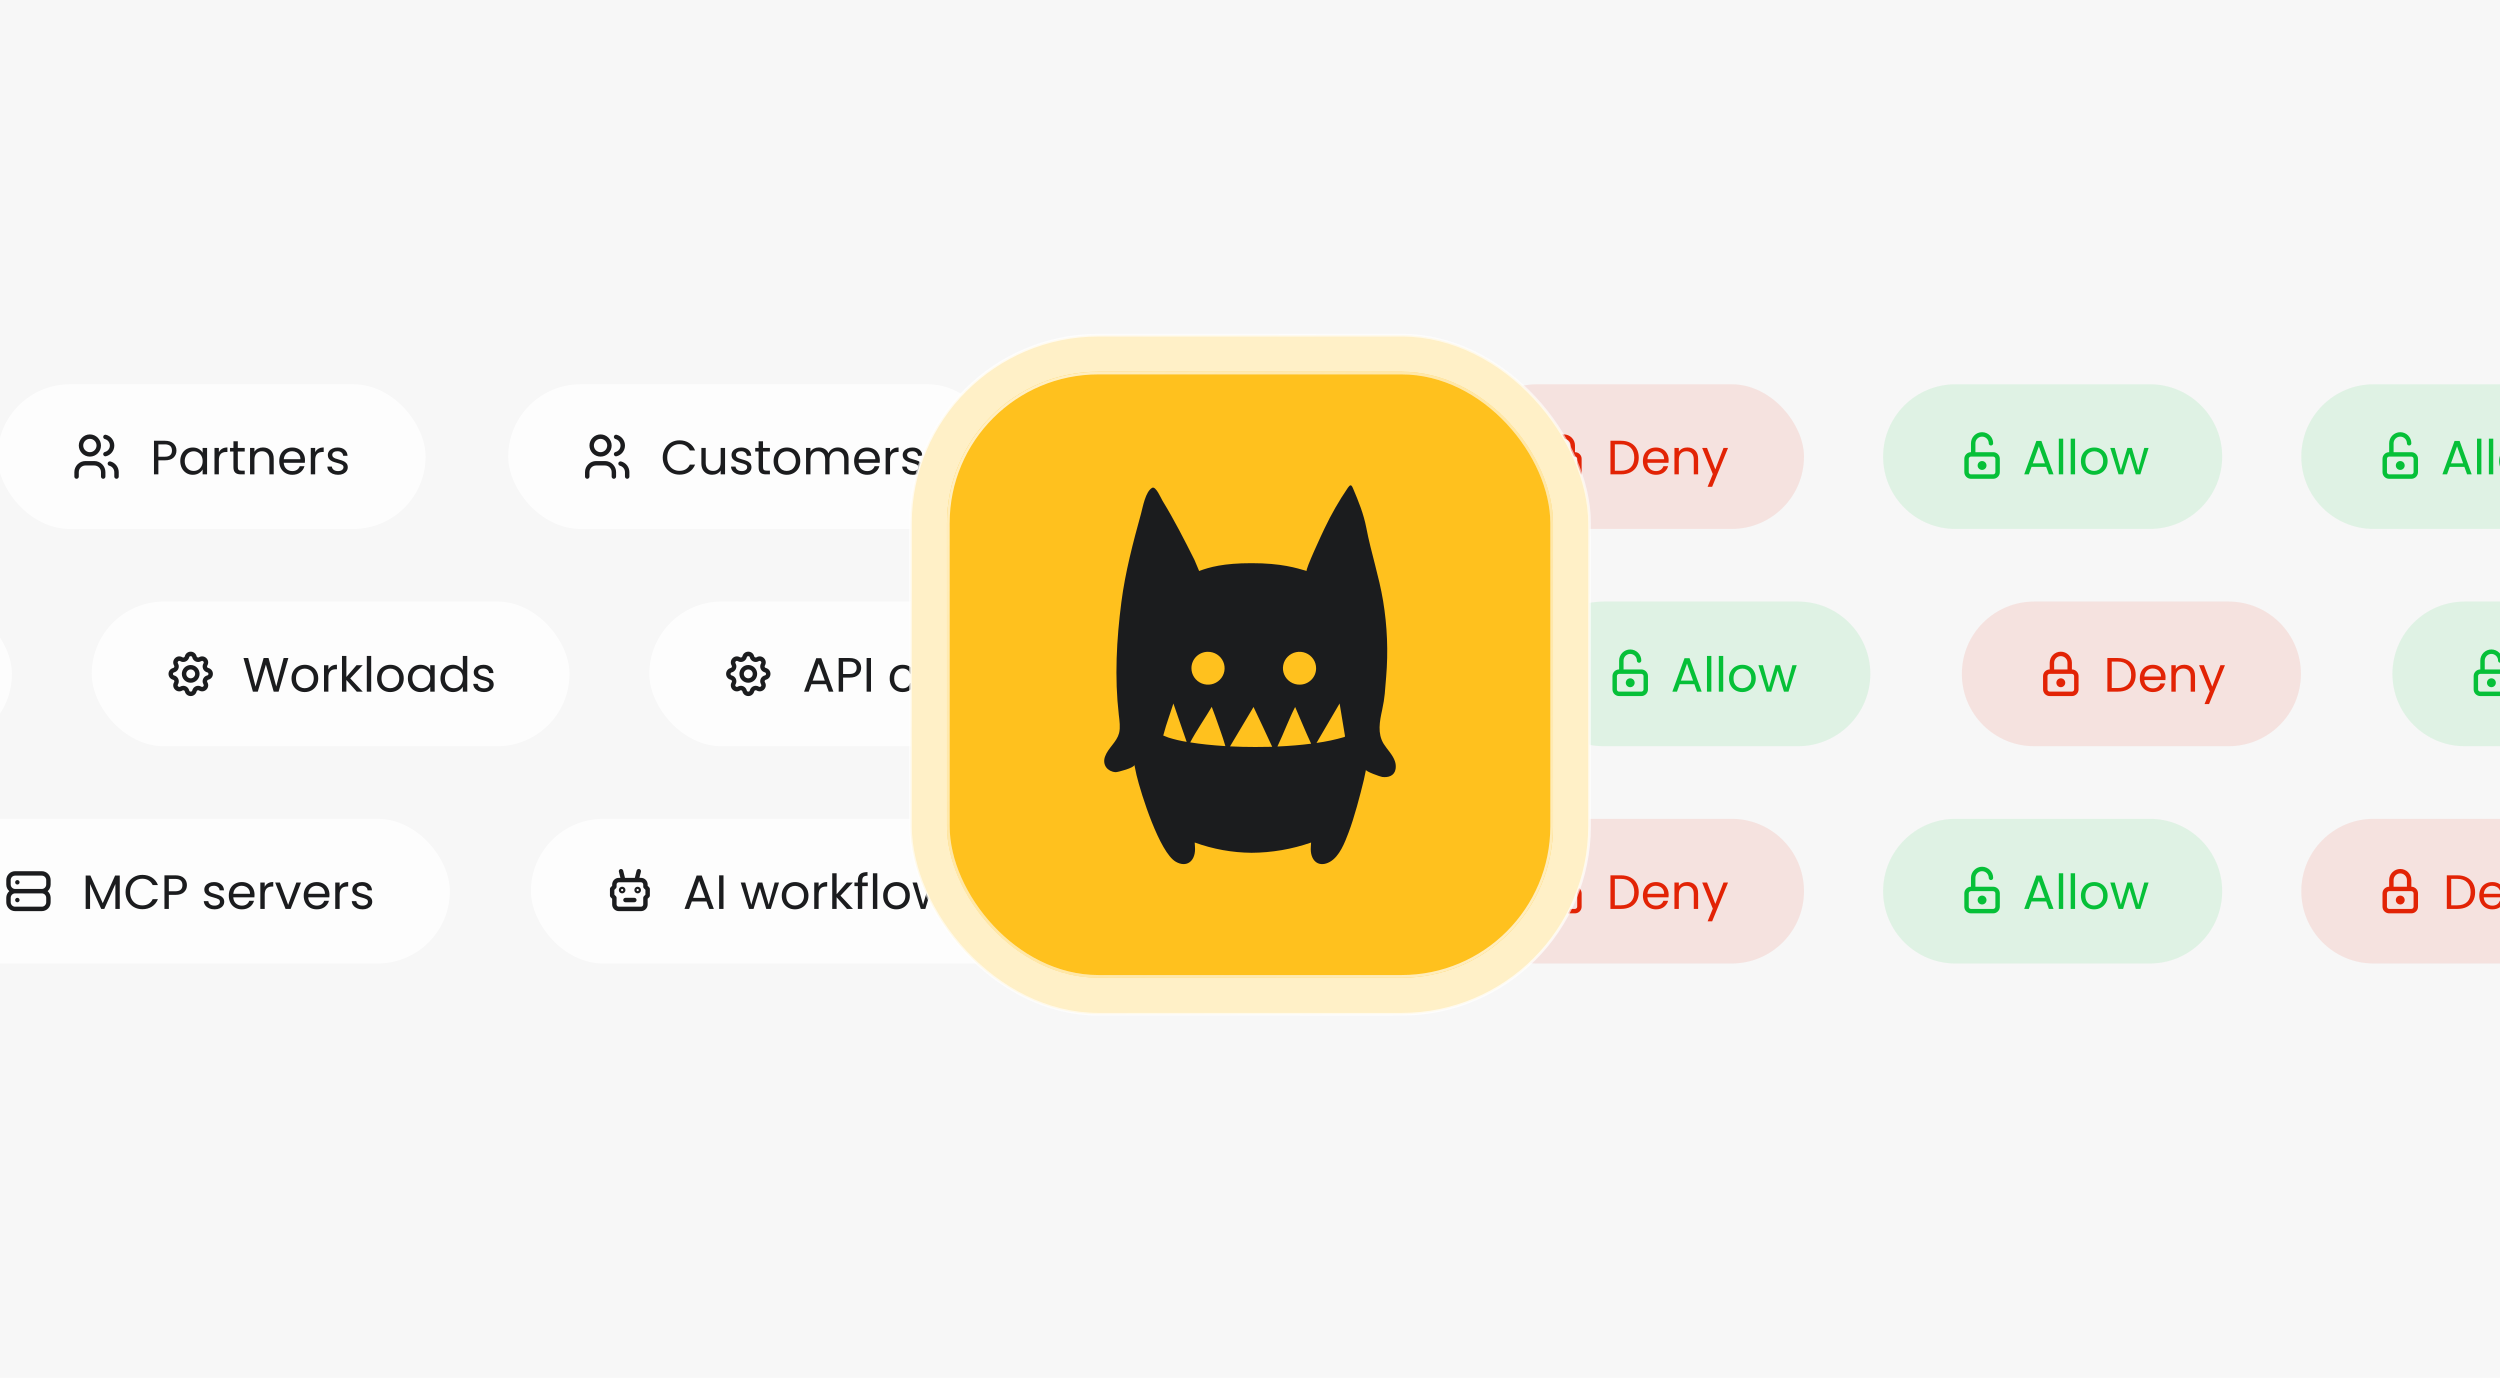 <svg width="352" height="194" viewBox="0 0 352 194" fill="none" xmlns="http://www.w3.org/2000/svg">
<g clip-path="url(#clip0_13288_12651)">
<rect width="352.006" height="194" fill="#F7F7F7"/>
<rect x="-0.34" y="54.106" width="60.261" height="20.368" rx="10.184" fill="white" fill-opacity="0.8"/>
<path fill-rule="evenodd" clip-rule="evenodd" d="M12.656 61.791C12.138 61.791 11.718 62.211 11.718 62.729C11.718 63.246 12.138 63.666 12.656 63.666C13.173 63.666 13.593 63.246 13.593 62.729C13.593 62.211 13.173 61.791 12.656 61.791ZM11.094 62.729C11.094 61.866 11.793 61.166 12.656 61.166C13.518 61.166 14.218 61.866 14.218 62.729C14.218 63.591 13.518 64.291 12.656 64.291C11.793 64.291 11.094 63.591 11.094 62.729ZM14.54 61.442C14.583 61.275 14.753 61.174 14.92 61.217C15.256 61.303 15.554 61.498 15.767 61.772C15.979 62.046 16.095 62.383 16.095 62.73C16.095 63.077 15.979 63.414 15.767 63.688C15.554 63.962 15.256 64.157 14.92 64.243C14.753 64.286 14.583 64.185 14.54 64.018C14.497 63.851 14.598 63.681 14.765 63.638C14.967 63.587 15.145 63.469 15.273 63.305C15.401 63.14 15.47 62.938 15.47 62.73C15.47 62.522 15.401 62.32 15.273 62.155C15.145 61.991 14.967 61.874 14.765 61.822C14.598 61.779 14.497 61.609 14.54 61.442ZM12.031 65.54C11.782 65.54 11.544 65.639 11.368 65.815C11.192 65.991 11.094 66.229 11.094 66.478V67.102C11.094 67.275 10.954 67.415 10.781 67.415C10.609 67.415 10.469 67.275 10.469 67.102V66.478C10.469 66.063 10.633 65.666 10.926 65.373C11.219 65.08 11.617 64.915 12.031 64.915H13.28C13.695 64.915 14.092 65.08 14.385 65.373C14.678 65.666 14.843 66.063 14.843 66.478V67.102C14.843 67.275 14.703 67.415 14.53 67.415C14.358 67.415 14.218 67.275 14.218 67.102V66.478C14.218 66.229 14.119 65.991 13.943 65.815C13.767 65.639 13.529 65.54 13.28 65.54H12.031ZM15.165 65.197C15.208 65.03 15.378 64.929 15.546 64.972C15.879 65.058 16.175 65.253 16.387 65.525C16.599 65.797 16.715 66.131 16.717 66.476L16.717 66.478L16.717 67.102C16.717 67.275 16.577 67.415 16.405 67.415C16.232 67.415 16.092 67.275 16.092 67.102V66.478C16.091 66.272 16.021 66.072 15.894 65.909C15.767 65.746 15.59 65.629 15.389 65.577C15.222 65.534 15.122 65.364 15.165 65.197Z" fill="#1B1C1E"/>
<path d="M24.844 63.443C24.844 63.837 24.708 64.165 24.436 64.428C24.169 64.686 23.76 64.815 23.207 64.815H22.298V66.79H21.68V62.058H23.207C23.741 62.058 24.147 62.187 24.423 62.445C24.703 62.703 24.844 63.036 24.844 63.443ZM23.207 64.306C23.551 64.306 23.805 64.231 23.968 64.082C24.131 63.932 24.212 63.719 24.212 63.443C24.212 62.859 23.877 62.568 23.207 62.568H22.298V64.306H23.207ZM25.381 64.917C25.381 64.537 25.458 64.204 25.612 63.919C25.765 63.629 25.976 63.405 26.243 63.246C26.515 63.088 26.816 63.009 27.146 63.009C27.472 63.009 27.755 63.079 27.995 63.219C28.235 63.36 28.413 63.536 28.531 63.749V63.07H29.156V66.79H28.531V66.098C28.409 66.315 28.226 66.496 27.981 66.641C27.741 66.781 27.46 66.852 27.139 66.852C26.809 66.852 26.51 66.77 26.243 66.607C25.976 66.444 25.765 66.216 25.612 65.921C25.458 65.627 25.381 65.292 25.381 64.917ZM28.531 64.924C28.531 64.643 28.474 64.398 28.361 64.19C28.248 63.982 28.094 63.824 27.9 63.715C27.709 63.602 27.499 63.545 27.268 63.545C27.037 63.545 26.827 63.599 26.637 63.708C26.447 63.817 26.295 63.975 26.182 64.183C26.069 64.392 26.012 64.636 26.012 64.917C26.012 65.202 26.069 65.451 26.182 65.663C26.295 65.872 26.447 66.032 26.637 66.145C26.827 66.254 27.037 66.308 27.268 66.308C27.499 66.308 27.709 66.254 27.9 66.145C28.094 66.032 28.248 65.872 28.361 65.663C28.474 65.451 28.531 65.204 28.531 64.924ZM30.817 63.674C30.926 63.462 31.08 63.296 31.279 63.179C31.483 63.061 31.73 63.002 32.019 63.002V63.64H31.856C31.164 63.64 30.817 64.016 30.817 64.767V66.79H30.2V63.07H30.817V63.674ZM33.486 63.579V65.772C33.486 65.953 33.525 66.082 33.602 66.159C33.678 66.231 33.812 66.268 34.002 66.268H34.457V66.79H33.9C33.556 66.79 33.298 66.711 33.126 66.553C32.954 66.394 32.868 66.134 32.868 65.772V63.579H32.386V63.07H32.868V62.133H33.486V63.07H34.457V63.579H33.486ZM37.018 63.002C37.471 63.002 37.837 63.14 38.118 63.416C38.399 63.688 38.539 64.082 38.539 64.598V66.79H37.928V64.686C37.928 64.315 37.835 64.032 37.65 63.837C37.464 63.638 37.211 63.538 36.889 63.538C36.563 63.538 36.303 63.64 36.108 63.844C35.918 64.048 35.823 64.344 35.823 64.733V66.79H35.206V63.07H35.823V63.599C35.946 63.409 36.111 63.262 36.319 63.158C36.532 63.054 36.765 63.002 37.018 63.002ZM42.943 64.788C42.943 64.905 42.936 65.03 42.923 65.161H39.949C39.971 65.528 40.096 65.815 40.322 66.023C40.553 66.227 40.831 66.329 41.157 66.329C41.424 66.329 41.646 66.268 41.823 66.145C42.004 66.019 42.13 65.851 42.203 65.643H42.868C42.769 66.001 42.569 66.293 42.271 66.519C41.972 66.741 41.601 66.852 41.157 66.852C40.804 66.852 40.487 66.772 40.207 66.614C39.931 66.456 39.714 66.231 39.555 65.942C39.397 65.648 39.317 65.308 39.317 64.924C39.317 64.539 39.394 64.201 39.548 63.912C39.702 63.622 39.917 63.4 40.193 63.246C40.474 63.088 40.795 63.009 41.157 63.009C41.51 63.009 41.823 63.086 42.094 63.24C42.366 63.394 42.574 63.606 42.719 63.878C42.868 64.145 42.943 64.448 42.943 64.788ZM42.305 64.659C42.305 64.423 42.253 64.222 42.149 64.054C42.044 63.882 41.902 63.753 41.721 63.667C41.544 63.577 41.347 63.532 41.13 63.532C40.818 63.532 40.551 63.631 40.329 63.83C40.112 64.029 39.987 64.306 39.956 64.659H42.305ZM44.376 63.674C44.485 63.462 44.639 63.296 44.838 63.179C45.042 63.061 45.288 63.002 45.578 63.002V63.64H45.415C44.722 63.64 44.376 64.016 44.376 64.767V66.79H43.758V63.07H44.376V63.674ZM47.608 66.852C47.323 66.852 47.067 66.804 46.841 66.709C46.615 66.609 46.436 66.474 46.305 66.302C46.173 66.125 46.101 65.924 46.087 65.697H46.726C46.744 65.883 46.83 66.035 46.984 66.152C47.142 66.27 47.348 66.329 47.602 66.329C47.837 66.329 48.023 66.277 48.158 66.173C48.294 66.069 48.362 65.937 48.362 65.779C48.362 65.616 48.289 65.496 48.145 65.419C48 65.338 47.776 65.258 47.472 65.181C47.196 65.109 46.97 65.037 46.794 64.964C46.622 64.887 46.472 64.776 46.346 64.632C46.223 64.482 46.162 64.287 46.162 64.048C46.162 63.858 46.219 63.683 46.332 63.525C46.445 63.366 46.606 63.242 46.814 63.151C47.022 63.056 47.26 63.009 47.527 63.009C47.939 63.009 48.271 63.113 48.525 63.321C48.778 63.529 48.914 63.815 48.932 64.177H48.314C48.301 63.982 48.222 63.826 48.077 63.708C47.937 63.59 47.746 63.532 47.507 63.532C47.285 63.532 47.108 63.579 46.977 63.674C46.846 63.769 46.78 63.894 46.78 64.048C46.78 64.17 46.819 64.272 46.895 64.353C46.977 64.43 47.077 64.493 47.194 64.543C47.316 64.588 47.484 64.641 47.697 64.699C47.964 64.772 48.181 64.844 48.348 64.917C48.516 64.985 48.658 65.089 48.776 65.229C48.898 65.369 48.962 65.553 48.966 65.779C48.966 65.983 48.91 66.166 48.797 66.329C48.683 66.492 48.523 66.621 48.314 66.716C48.111 66.806 47.875 66.852 47.608 66.852Z" fill="#1B1C1E"/>
<rect x="71.562" y="54.106" width="69.261" height="20.368" rx="10.184" fill="white" fill-opacity="0.8"/>
<path fill-rule="evenodd" clip-rule="evenodd" d="M84.558 61.791C84.04 61.791 83.621 62.211 83.621 62.729C83.621 63.246 84.04 63.666 84.558 63.666C85.076 63.666 85.495 63.246 85.495 62.729C85.495 62.211 85.076 61.791 84.558 61.791ZM82.996 62.729C82.996 61.866 83.695 61.166 84.558 61.166C85.421 61.166 86.12 61.866 86.12 62.729C86.12 63.591 85.421 64.291 84.558 64.291C83.695 64.291 82.996 63.591 82.996 62.729ZM86.442 61.442C86.485 61.275 86.655 61.174 86.822 61.217C87.158 61.303 87.456 61.498 87.669 61.772C87.882 62.046 87.997 62.383 87.997 62.73C87.997 63.077 87.882 63.414 87.669 63.688C87.456 63.962 87.158 64.157 86.822 64.243C86.655 64.286 86.485 64.185 86.442 64.018C86.4 63.851 86.5 63.681 86.667 63.638C86.869 63.587 87.048 63.469 87.175 63.305C87.303 63.14 87.372 62.938 87.372 62.73C87.372 62.522 87.303 62.32 87.175 62.155C87.048 61.991 86.869 61.874 86.667 61.822C86.5 61.779 86.4 61.609 86.442 61.442ZM83.933 65.54C83.685 65.54 83.446 65.639 83.27 65.815C83.095 65.991 82.996 66.229 82.996 66.478V67.102C82.996 67.275 82.856 67.415 82.683 67.415C82.511 67.415 82.371 67.275 82.371 67.102V66.478C82.371 66.063 82.536 65.666 82.829 65.373C83.122 65.08 83.519 64.915 83.933 64.915H85.183C85.597 64.915 85.994 65.08 86.287 65.373C86.58 65.666 86.745 66.063 86.745 66.478V67.102C86.745 67.275 86.605 67.415 86.433 67.415C86.26 67.415 86.12 67.275 86.12 67.102V66.478C86.12 66.229 86.021 65.991 85.846 65.815C85.67 65.639 85.431 65.54 85.183 65.54H83.933ZM87.067 65.197C87.11 65.03 87.281 64.929 87.448 64.972C87.782 65.058 88.078 65.253 88.29 65.525C88.501 65.797 88.617 66.131 88.619 66.476L88.619 66.478L88.619 67.102C88.619 67.275 88.48 67.415 88.307 67.415C88.134 67.415 87.995 67.275 87.995 67.102V66.478C87.993 66.272 87.924 66.072 87.797 65.909C87.669 65.746 87.492 65.629 87.292 65.577C87.125 65.534 87.024 65.364 87.067 65.197Z" fill="#1B1C1E"/>
<path d="M93.313 64.421C93.313 63.959 93.417 63.545 93.625 63.179C93.834 62.807 94.116 62.518 94.474 62.31C94.836 62.101 95.237 61.997 95.676 61.997C96.192 61.997 96.642 62.122 97.027 62.371C97.412 62.62 97.692 62.973 97.869 63.43H97.129C96.997 63.145 96.807 62.925 96.558 62.771C96.314 62.617 96.02 62.54 95.676 62.54C95.345 62.54 95.049 62.617 94.786 62.771C94.524 62.925 94.318 63.145 94.168 63.43C94.019 63.71 93.944 64.041 93.944 64.421C93.944 64.797 94.019 65.127 94.168 65.412C94.318 65.693 94.524 65.91 94.786 66.064C95.049 66.218 95.345 66.295 95.676 66.295C96.02 66.295 96.314 66.22 96.558 66.071C96.807 65.917 96.997 65.697 97.129 65.412H97.869C97.692 65.865 97.412 66.216 97.027 66.465C96.642 66.709 96.192 66.831 95.676 66.831C95.237 66.831 94.836 66.729 94.474 66.526C94.116 66.317 93.834 66.03 93.625 65.663C93.417 65.297 93.313 64.883 93.313 64.421ZM102.088 63.07V66.79H101.47V66.241C101.352 66.431 101.187 66.58 100.974 66.689C100.766 66.793 100.535 66.845 100.282 66.845C99.992 66.845 99.732 66.786 99.501 66.668C99.27 66.546 99.087 66.365 98.951 66.125C98.82 65.885 98.754 65.593 98.754 65.249V63.07H99.365V65.168C99.365 65.534 99.458 65.817 99.644 66.016C99.829 66.211 100.083 66.308 100.404 66.308C100.735 66.308 100.995 66.207 101.185 66.003C101.375 65.799 101.47 65.503 101.47 65.114V63.07H102.088ZM104.448 66.852C104.163 66.852 103.907 66.804 103.681 66.709C103.455 66.609 103.276 66.474 103.145 66.302C103.013 66.125 102.941 65.924 102.927 65.697H103.566C103.584 65.883 103.67 66.035 103.824 66.152C103.982 66.27 104.188 66.329 104.441 66.329C104.677 66.329 104.862 66.277 104.998 66.173C105.134 66.069 105.202 65.937 105.202 65.779C105.202 65.616 105.129 65.496 104.985 65.419C104.84 65.338 104.616 65.258 104.312 65.181C104.036 65.109 103.81 65.037 103.634 64.964C103.462 64.887 103.312 64.776 103.185 64.632C103.063 64.482 103.002 64.287 103.002 64.048C103.002 63.858 103.059 63.683 103.172 63.525C103.285 63.366 103.446 63.242 103.654 63.151C103.862 63.056 104.1 63.009 104.367 63.009C104.779 63.009 105.111 63.113 105.365 63.321C105.618 63.529 105.754 63.815 105.772 64.177H105.154C105.141 63.982 105.062 63.826 104.917 63.708C104.776 63.59 104.586 63.532 104.346 63.532C104.125 63.532 103.948 63.579 103.817 63.674C103.686 63.769 103.62 63.894 103.62 64.048C103.62 64.17 103.658 64.272 103.735 64.353C103.817 64.43 103.916 64.493 104.034 64.543C104.156 64.588 104.324 64.641 104.536 64.699C104.804 64.772 105.021 64.844 105.188 64.917C105.356 64.985 105.498 65.089 105.616 65.229C105.738 65.369 105.802 65.553 105.806 65.779C105.806 65.983 105.75 66.166 105.636 66.329C105.523 66.492 105.363 66.621 105.154 66.716C104.951 66.806 104.715 66.852 104.448 66.852ZM107.432 63.579V65.772C107.432 65.953 107.47 66.082 107.547 66.159C107.624 66.231 107.758 66.268 107.948 66.268H108.403V66.79H107.846C107.502 66.79 107.244 66.711 107.072 66.553C106.9 66.394 106.814 66.134 106.814 65.772V63.579H106.332V63.07H106.814V62.133H107.432V63.07H108.403V63.579H107.432ZM110.774 66.852C110.425 66.852 110.109 66.772 109.823 66.614C109.543 66.456 109.321 66.231 109.158 65.942C109 65.648 108.92 65.308 108.92 64.924C108.92 64.543 109.002 64.208 109.165 63.919C109.332 63.624 109.559 63.4 109.844 63.246C110.129 63.088 110.448 63.009 110.801 63.009C111.154 63.009 111.473 63.088 111.758 63.246C112.044 63.4 112.268 63.622 112.431 63.912C112.598 64.201 112.682 64.539 112.682 64.924C112.682 65.308 112.596 65.648 112.424 65.942C112.256 66.231 112.028 66.456 111.738 66.614C111.448 66.772 111.127 66.852 110.774 66.852ZM110.774 66.308C110.996 66.308 111.204 66.256 111.399 66.152C111.593 66.048 111.749 65.892 111.867 65.684C111.989 65.476 112.05 65.222 112.05 64.924C112.05 64.625 111.992 64.371 111.874 64.163C111.756 63.955 111.602 63.801 111.412 63.701C111.222 63.597 111.016 63.545 110.794 63.545C110.568 63.545 110.36 63.597 110.17 63.701C109.984 63.801 109.835 63.955 109.722 64.163C109.608 64.371 109.552 64.625 109.552 64.924C109.552 65.227 109.606 65.482 109.715 65.691C109.828 65.899 109.977 66.055 110.163 66.159C110.349 66.259 110.552 66.308 110.774 66.308ZM117.968 63.002C118.258 63.002 118.516 63.063 118.742 63.185C118.969 63.303 119.147 63.482 119.279 63.722C119.41 63.962 119.476 64.254 119.476 64.598V66.79H118.864V64.686C118.864 64.315 118.772 64.032 118.586 63.837C118.405 63.638 118.158 63.538 117.846 63.538C117.525 63.538 117.269 63.642 117.079 63.851C116.889 64.054 116.794 64.351 116.794 64.74V66.79H116.183V64.686C116.183 64.315 116.09 64.032 115.904 63.837C115.723 63.638 115.477 63.538 115.164 63.538C114.843 63.538 114.587 63.642 114.397 63.851C114.207 64.054 114.112 64.351 114.112 64.74V66.79H113.494V63.07H114.112V63.606C114.234 63.412 114.397 63.262 114.601 63.158C114.809 63.054 115.038 63.002 115.287 63.002C115.599 63.002 115.875 63.072 116.115 63.212C116.355 63.353 116.533 63.559 116.651 63.83C116.755 63.568 116.927 63.364 117.167 63.219C117.407 63.075 117.674 63.002 117.968 63.002ZM123.884 64.788C123.884 64.905 123.877 65.03 123.863 65.161H120.89C120.912 65.528 121.037 65.815 121.263 66.023C121.494 66.227 121.772 66.329 122.098 66.329C122.365 66.329 122.587 66.268 122.763 66.145C122.944 66.019 123.071 65.851 123.144 65.643H123.809C123.709 66.001 123.51 66.293 123.212 66.519C122.913 66.741 122.542 66.852 122.098 66.852C121.745 66.852 121.428 66.772 121.148 66.614C120.871 66.456 120.654 66.231 120.496 65.942C120.337 65.648 120.258 65.308 120.258 64.924C120.258 64.539 120.335 64.201 120.489 63.912C120.643 63.622 120.858 63.4 121.134 63.246C121.415 63.088 121.736 63.009 122.098 63.009C122.451 63.009 122.763 63.086 123.035 63.24C123.307 63.394 123.515 63.606 123.66 63.878C123.809 64.145 123.884 64.448 123.884 64.788ZM123.245 64.659C123.245 64.423 123.193 64.222 123.089 64.054C122.985 63.882 122.843 63.753 122.662 63.667C122.485 63.577 122.288 63.532 122.071 63.532C121.759 63.532 121.492 63.631 121.27 63.83C121.053 64.029 120.928 64.306 120.896 64.659H123.245ZM125.317 63.674C125.426 63.462 125.58 63.296 125.779 63.179C125.982 63.061 126.229 63.002 126.519 63.002V63.64H126.356C125.663 63.64 125.317 64.016 125.317 64.767V66.79H124.699V63.07H125.317V63.674ZM128.549 66.852C128.264 66.852 128.008 66.804 127.782 66.709C127.556 66.609 127.377 66.474 127.246 66.302C127.114 66.125 127.042 65.924 127.028 65.697H127.666C127.685 65.883 127.771 66.035 127.924 66.152C128.083 66.27 128.289 66.329 128.542 66.329C128.778 66.329 128.963 66.277 129.099 66.173C129.235 66.069 129.303 65.937 129.303 65.779C129.303 65.616 129.23 65.496 129.085 65.419C128.941 65.338 128.717 65.258 128.413 65.181C128.137 65.109 127.911 65.037 127.734 64.964C127.562 64.887 127.413 64.776 127.286 64.632C127.164 64.482 127.103 64.287 127.103 64.048C127.103 63.858 127.16 63.683 127.273 63.525C127.386 63.366 127.546 63.242 127.755 63.151C127.963 63.056 128.201 63.009 128.468 63.009C128.879 63.009 129.212 63.113 129.466 63.321C129.719 63.529 129.855 63.815 129.873 64.177H129.255C129.242 63.982 129.162 63.826 129.018 63.708C128.877 63.59 128.687 63.532 128.447 63.532C128.225 63.532 128.049 63.579 127.918 63.674C127.786 63.769 127.721 63.894 127.721 64.048C127.721 64.17 127.759 64.272 127.836 64.353C127.918 64.43 128.017 64.493 128.135 64.543C128.257 64.588 128.425 64.641 128.637 64.699C128.904 64.772 129.122 64.844 129.289 64.917C129.457 64.985 129.599 65.089 129.717 65.229C129.839 65.369 129.902 65.553 129.907 65.779C129.907 65.983 129.85 66.166 129.737 66.329C129.624 66.492 129.463 66.621 129.255 66.716C129.051 66.806 128.816 66.852 128.549 66.852Z" fill="#1B1C1E"/>
<rect x="-76.589" y="84.699" width="78.261" height="20.368" rx="10.184" fill="white" fill-opacity="0.8"/>
<rect x="12.919" y="84.699" width="67.261" height="20.368" rx="10.184" fill="white" fill-opacity="0.8"/>
<g clip-path="url(#clip1_13288_12651)">
<path d="M26.852 91.755C27.251 91.755 27.586 92.018 27.68 92.406C27.711 92.524 27.835 92.602 27.954 92.571C27.976 92.568 27.998 92.559 28.017 92.546C28.357 92.337 28.776 92.387 29.061 92.671C29.341 92.953 29.395 93.374 29.186 93.714C29.12 93.824 29.154 93.961 29.26 94.027C29.282 94.039 29.304 94.049 29.326 94.055V94.052C29.713 94.149 29.975 94.48 29.976 94.879C29.976 95.279 29.716 95.614 29.326 95.707C29.207 95.739 29.132 95.861 29.16 95.983C29.166 96.008 29.176 96.027 29.189 96.048C29.398 96.389 29.344 96.81 29.064 97.091C28.782 97.373 28.36 97.426 28.02 97.216C27.91 97.151 27.773 97.185 27.707 97.291C27.698 97.313 27.689 97.335 27.683 97.357C27.586 97.744 27.254 98.007 26.855 98.007C26.455 98.007 26.12 97.748 26.026 97.357C25.995 97.238 25.874 97.164 25.752 97.192C25.73 97.198 25.708 97.207 25.686 97.219C25.346 97.428 24.927 97.379 24.643 97.095C24.361 96.814 24.308 96.392 24.518 96.051C24.552 95.998 24.561 95.939 24.546 95.879C24.53 95.82 24.495 95.77 24.442 95.739C24.421 95.726 24.399 95.717 24.377 95.71C23.99 95.614 23.728 95.283 23.727 94.883C23.727 94.484 23.99 94.149 24.377 94.055C24.496 94.027 24.571 93.905 24.543 93.783C24.54 93.758 24.53 93.736 24.518 93.717C24.308 93.374 24.358 92.956 24.643 92.671C24.924 92.387 25.346 92.337 25.686 92.546C25.749 92.584 25.823 92.59 25.889 92.562C25.957 92.534 26.005 92.478 26.023 92.406C26.12 92.018 26.452 91.755 26.852 91.755ZM26.852 92.386C26.811 92.386 26.67 92.399 26.633 92.558C26.57 92.824 26.386 93.037 26.133 93.143C25.88 93.249 25.599 93.227 25.364 93.084C25.224 92.999 25.114 93.09 25.086 93.118C25.055 93.149 24.968 93.256 25.052 93.396C25.095 93.471 25.13 93.552 25.151 93.639C25.261 94.095 24.98 94.558 24.523 94.668C24.364 94.705 24.352 94.846 24.352 94.886C24.352 94.927 24.365 95.067 24.523 95.105C24.611 95.127 24.693 95.158 24.768 95.205C24.961 95.323 25.098 95.507 25.151 95.729C25.204 95.951 25.171 96.18 25.052 96.374C24.968 96.513 25.058 96.622 25.086 96.651C25.117 96.682 25.224 96.772 25.364 96.685C25.442 96.638 25.524 96.607 25.608 96.585C25.674 96.57 25.742 96.56 25.808 96.56C26.192 96.56 26.542 96.823 26.636 97.21C26.673 97.37 26.814 97.382 26.855 97.382C26.895 97.382 27.036 97.37 27.073 97.21C27.095 97.126 27.126 97.045 27.173 96.97C27.416 96.57 27.942 96.441 28.342 96.685C28.482 96.769 28.589 96.682 28.62 96.651C28.652 96.619 28.741 96.513 28.654 96.374C28.607 96.295 28.576 96.214 28.554 96.129C28.441 95.673 28.723 95.21 29.179 95.101V95.105C29.338 95.068 29.351 94.927 29.351 94.886C29.351 94.846 29.338 94.705 29.179 94.668C29.094 94.646 29.013 94.614 28.939 94.567C28.539 94.323 28.411 93.799 28.654 93.399C28.738 93.259 28.648 93.149 28.62 93.121C28.589 93.089 28.482 93.002 28.342 93.086C28.267 93.13 28.185 93.164 28.098 93.186C27.642 93.295 27.18 93.014 27.07 92.558C27.033 92.399 26.892 92.386 26.852 92.386ZM26.852 93.633C27.542 93.633 28.101 94.193 28.101 94.883C28.1 95.573 27.542 96.132 26.852 96.132C26.161 96.132 25.602 95.573 25.602 94.883C25.602 94.193 26.161 93.633 26.852 93.633ZM26.852 94.258C26.508 94.258 26.227 94.54 26.227 94.883C26.227 95.227 26.508 95.507 26.852 95.507C27.195 95.507 27.476 95.227 27.477 94.883C27.477 94.54 27.195 94.258 26.852 94.258Z" fill="#1B1C1E"/>
</g>
<path d="M40.6 92.651L39.229 97.383H38.536L37.436 93.574L36.296 97.383L35.61 97.39L34.286 92.651H34.945L35.977 96.663L37.117 92.651H37.81L38.896 96.65L39.935 92.651H40.6ZM42.899 97.444C42.55 97.444 42.234 97.365 41.949 97.206C41.668 97.048 41.446 96.824 41.283 96.534C41.125 96.24 41.045 95.9 41.045 95.516C41.045 95.135 41.127 94.801 41.29 94.511C41.457 94.217 41.684 93.993 41.969 93.839C42.254 93.68 42.573 93.601 42.926 93.601C43.279 93.601 43.598 93.68 43.883 93.839C44.169 93.993 44.393 94.215 44.556 94.504C44.723 94.794 44.807 95.131 44.807 95.516C44.807 95.9 44.721 96.24 44.549 96.534C44.381 96.824 44.153 97.048 43.863 97.206C43.573 97.365 43.252 97.444 42.899 97.444ZM42.899 96.901C43.121 96.901 43.329 96.849 43.524 96.745C43.718 96.641 43.874 96.484 43.992 96.276C44.114 96.068 44.175 95.814 44.175 95.516C44.175 95.217 44.117 94.963 43.999 94.755C43.881 94.547 43.727 94.393 43.537 94.294C43.347 94.19 43.141 94.138 42.919 94.138C42.693 94.138 42.485 94.19 42.295 94.294C42.109 94.393 41.96 94.547 41.847 94.755C41.733 94.963 41.677 95.217 41.677 95.516C41.677 95.819 41.731 96.075 41.84 96.283C41.953 96.491 42.102 96.647 42.288 96.751C42.474 96.851 42.677 96.901 42.899 96.901ZM46.237 94.266C46.346 94.054 46.499 93.889 46.699 93.771C46.902 93.653 47.149 93.594 47.439 93.594V94.233H47.276C46.583 94.233 46.237 94.608 46.237 95.36V97.383H45.619V93.662H46.237V94.266ZM50.229 97.383L48.77 95.74V97.383H48.152V92.359H48.77V95.312L50.202 93.662H51.065L49.313 95.516L51.071 97.383H50.229ZM52.264 92.359V97.383H51.646V92.359H52.264ZM54.94 97.444C54.591 97.444 54.274 97.365 53.989 97.206C53.708 97.048 53.487 96.824 53.324 96.534C53.165 96.24 53.086 95.9 53.086 95.516C53.086 95.135 53.167 94.801 53.33 94.511C53.498 94.217 53.724 93.993 54.009 93.839C54.294 93.68 54.614 93.601 54.967 93.601C55.32 93.601 55.639 93.68 55.924 93.839C56.209 93.993 56.433 94.215 56.596 94.504C56.764 94.794 56.847 95.131 56.847 95.516C56.847 95.9 56.761 96.24 56.589 96.534C56.422 96.824 56.193 97.048 55.904 97.206C55.614 97.365 55.292 97.444 54.94 97.444ZM54.94 96.901C55.161 96.901 55.37 96.849 55.564 96.745C55.759 96.641 55.915 96.484 56.033 96.276C56.155 96.068 56.216 95.814 56.216 95.516C56.216 95.217 56.157 94.963 56.039 94.755C55.922 94.547 55.768 94.393 55.578 94.294C55.388 94.19 55.182 94.138 54.96 94.138C54.733 94.138 54.525 94.19 54.335 94.294C54.15 94.393 54 94.547 53.887 94.755C53.774 94.963 53.717 95.217 53.717 95.516C53.717 95.819 53.772 96.075 53.88 96.283C53.993 96.491 54.143 96.647 54.328 96.751C54.514 96.851 54.718 96.901 54.94 96.901ZM57.429 95.509C57.429 95.129 57.506 94.796 57.66 94.511C57.813 94.221 58.024 93.997 58.291 93.839C58.563 93.68 58.864 93.601 59.194 93.601C59.52 93.601 59.803 93.671 60.043 93.812C60.283 93.952 60.461 94.129 60.579 94.341V93.662H61.204V97.383H60.579V96.69C60.457 96.908 60.273 97.089 60.029 97.233C59.789 97.374 59.509 97.444 59.187 97.444C58.857 97.444 58.558 97.362 58.291 97.2C58.024 97.037 57.813 96.808 57.66 96.514C57.506 96.22 57.429 95.885 57.429 95.509ZM60.579 95.516C60.579 95.235 60.523 94.991 60.409 94.782C60.296 94.574 60.142 94.416 59.948 94.307C59.758 94.194 59.547 94.138 59.316 94.138C59.085 94.138 58.875 94.192 58.685 94.3C58.495 94.409 58.343 94.567 58.23 94.776C58.117 94.984 58.06 95.228 58.06 95.509C58.06 95.794 58.117 96.043 58.23 96.256C58.343 96.464 58.495 96.625 58.685 96.738C58.875 96.847 59.085 96.901 59.316 96.901C59.547 96.901 59.758 96.847 59.948 96.738C60.142 96.625 60.296 96.464 60.409 96.256C60.523 96.043 60.579 95.796 60.579 95.516ZM62.017 95.509C62.017 95.129 62.094 94.796 62.248 94.511C62.402 94.221 62.612 93.997 62.879 93.839C63.151 93.68 63.454 93.601 63.789 93.601C64.079 93.601 64.348 93.669 64.597 93.805C64.846 93.936 65.036 94.11 65.167 94.328V92.359H65.792V97.383H65.167V96.683C65.045 96.905 64.864 97.089 64.624 97.233C64.384 97.374 64.103 97.444 63.782 97.444C63.452 97.444 63.151 97.362 62.879 97.2C62.612 97.037 62.402 96.808 62.248 96.514C62.094 96.22 62.017 95.885 62.017 95.509ZM65.167 95.516C65.167 95.235 65.111 94.991 64.997 94.782C64.884 94.574 64.73 94.416 64.536 94.307C64.346 94.194 64.135 94.138 63.904 94.138C63.673 94.138 63.463 94.192 63.273 94.3C63.083 94.409 62.931 94.567 62.818 94.776C62.705 94.984 62.648 95.228 62.648 95.509C62.648 95.794 62.705 96.043 62.818 96.256C62.931 96.464 63.083 96.625 63.273 96.738C63.463 96.847 63.673 96.901 63.904 96.901C64.135 96.901 64.346 96.847 64.536 96.738C64.73 96.625 64.884 96.464 64.997 96.256C65.111 96.043 65.167 95.796 65.167 95.516ZM68.153 97.444C67.868 97.444 67.612 97.396 67.386 97.301C67.159 97.202 66.981 97.066 66.849 96.894C66.718 96.718 66.646 96.516 66.632 96.29H67.27C67.288 96.475 67.374 96.627 67.528 96.745C67.687 96.862 67.893 96.921 68.146 96.921C68.382 96.921 68.567 96.869 68.703 96.765C68.839 96.661 68.907 96.53 68.907 96.371C68.907 96.208 68.834 96.088 68.689 96.011C68.544 95.93 68.32 95.851 68.017 95.774C67.741 95.701 67.515 95.629 67.338 95.556C67.166 95.48 67.017 95.369 66.89 95.224C66.768 95.074 66.707 94.88 66.707 94.64C66.707 94.45 66.763 94.276 66.877 94.117C66.99 93.959 67.15 93.834 67.359 93.744C67.567 93.649 67.804 93.601 68.072 93.601C68.483 93.601 68.816 93.705 69.07 93.913C69.323 94.122 69.459 94.407 69.477 94.769H68.859C68.846 94.574 68.766 94.418 68.621 94.3C68.481 94.183 68.291 94.124 68.051 94.124C67.829 94.124 67.653 94.171 67.522 94.266C67.39 94.362 67.325 94.486 67.325 94.64C67.325 94.762 67.363 94.864 67.44 94.945C67.522 95.022 67.621 95.086 67.739 95.135C67.861 95.181 68.028 95.233 68.241 95.292C68.508 95.364 68.725 95.436 68.893 95.509C69.061 95.577 69.203 95.681 69.321 95.821C69.443 95.962 69.506 96.145 69.511 96.371C69.511 96.575 69.454 96.758 69.341 96.921C69.228 97.084 69.067 97.213 68.859 97.308C68.655 97.399 68.42 97.444 68.153 97.444Z" fill="#1B1C1E"/>
<rect x="91.427" y="84.699" width="66.261" height="20.368" rx="10.184" fill="white" fill-opacity="0.8"/>
<g clip-path="url(#clip2_13288_12651)">
<path d="M105.359 91.755C105.759 91.755 106.094 92.018 106.188 92.406C106.219 92.524 106.343 92.602 106.462 92.571C106.484 92.568 106.506 92.559 106.524 92.546C106.865 92.337 107.284 92.387 107.568 92.671C107.849 92.953 107.902 93.374 107.693 93.714C107.628 93.824 107.662 93.961 107.768 94.027C107.789 94.039 107.812 94.049 107.834 94.055V94.052C108.221 94.149 108.483 94.48 108.483 94.879C108.483 95.279 108.224 95.614 107.834 95.707C107.715 95.739 107.64 95.861 107.668 95.983C107.674 96.008 107.684 96.027 107.696 96.048C107.905 96.389 107.852 96.81 107.571 97.091C107.29 97.373 106.868 97.426 106.527 97.216C106.418 97.151 106.28 97.185 106.215 97.291C106.206 97.313 106.197 97.335 106.19 97.357C106.094 97.744 105.762 98.007 105.362 98.007C104.962 98.007 104.628 97.748 104.534 97.357C104.503 97.238 104.381 97.164 104.26 97.192C104.238 97.198 104.216 97.207 104.194 97.219C103.854 97.428 103.435 97.379 103.15 97.095C102.869 96.814 102.816 96.392 103.025 96.051C103.06 95.998 103.069 95.939 103.054 95.879C103.038 95.82 103.003 95.77 102.95 95.739C102.928 95.726 102.907 95.717 102.885 95.71C102.498 95.614 102.236 95.283 102.235 94.883C102.235 94.484 102.497 94.149 102.885 94.055C103.003 94.027 103.079 93.905 103.051 93.783C103.048 93.758 103.038 93.736 103.025 93.717C102.816 93.374 102.866 92.956 103.15 92.671C103.432 92.387 103.854 92.337 104.194 92.546C104.257 92.584 104.331 92.59 104.396 92.562C104.465 92.534 104.512 92.478 104.531 92.406C104.628 92.018 104.959 91.755 105.359 91.755ZM105.359 92.386C105.319 92.386 105.178 92.399 105.141 92.558C105.078 92.824 104.894 93.037 104.641 93.143C104.388 93.249 104.106 93.227 103.872 93.084C103.731 92.999 103.622 93.09 103.594 93.118C103.562 93.149 103.475 93.256 103.56 93.396C103.603 93.471 103.637 93.552 103.659 93.639C103.769 94.095 103.487 94.558 103.031 94.668C102.872 94.705 102.859 94.846 102.859 94.886C102.859 94.927 102.873 95.067 103.031 95.105C103.119 95.127 103.2 95.158 103.275 95.205C103.469 95.323 103.606 95.507 103.659 95.729C103.712 95.951 103.678 96.18 103.56 96.374C103.476 96.513 103.565 96.622 103.594 96.651C103.625 96.682 103.731 96.772 103.872 96.685C103.95 96.638 104.032 96.607 104.116 96.585C104.182 96.57 104.25 96.56 104.315 96.56C104.7 96.56 105.05 96.823 105.144 97.21C105.181 97.37 105.322 97.382 105.362 97.382C105.403 97.382 105.544 97.37 105.581 97.21C105.603 97.126 105.634 97.045 105.681 96.97C105.924 96.57 106.45 96.441 106.85 96.685C106.99 96.769 107.097 96.682 107.128 96.651C107.159 96.619 107.249 96.513 107.162 96.374C107.115 96.295 107.083 96.214 107.062 96.129C106.949 95.673 107.23 95.21 107.687 95.101V95.105C107.846 95.068 107.858 94.927 107.858 94.886C107.858 94.846 107.846 94.705 107.687 94.668C107.602 94.646 107.521 94.614 107.446 94.567C107.046 94.323 106.918 93.799 107.162 93.399C107.246 93.259 107.156 93.149 107.128 93.121C107.097 93.089 106.99 93.002 106.85 93.086C106.775 93.13 106.693 93.164 106.605 93.186C106.149 93.295 105.687 93.014 105.578 92.558C105.541 92.399 105.4 92.386 105.359 92.386ZM105.359 93.633C106.05 93.633 106.608 94.193 106.608 94.883C106.608 95.573 106.05 96.132 105.359 96.132C104.669 96.132 104.11 95.573 104.109 94.883C104.109 94.193 104.669 93.633 105.359 93.633ZM105.359 94.258C105.016 94.258 104.734 94.54 104.734 94.883C104.735 95.227 105.016 95.507 105.359 95.507C105.703 95.507 105.984 95.227 105.984 94.883C105.984 94.54 105.703 94.258 105.359 94.258Z" fill="#1B1C1E"/>
</g>
<path d="M116.31 96.331H114.246L113.866 97.383H113.214L114.925 92.678H115.638L117.342 97.383H116.69L116.31 96.331ZM116.133 95.828L115.278 93.438L114.422 95.828H116.133ZM121.251 94.036C121.251 94.43 121.115 94.758 120.844 95.02C120.577 95.278 120.167 95.407 119.615 95.407H118.705V97.383H118.087V92.651H119.615C120.149 92.651 120.554 92.78 120.83 93.038C121.111 93.296 121.251 93.628 121.251 94.036ZM119.615 94.898C119.959 94.898 120.212 94.823 120.375 94.674C120.538 94.525 120.62 94.312 120.62 94.036C120.62 93.452 120.285 93.16 119.615 93.16H118.705V94.898H119.615ZM122.637 92.651V97.383H122.019V92.651H122.637ZM125.269 95.516C125.269 95.131 125.346 94.796 125.5 94.511C125.654 94.221 125.867 93.997 126.138 93.839C126.414 93.68 126.729 93.601 127.082 93.601C127.539 93.601 127.915 93.712 128.209 93.934C128.508 94.156 128.705 94.463 128.8 94.857H128.134C128.071 94.631 127.946 94.452 127.761 94.321C127.58 94.19 127.353 94.124 127.082 94.124C126.729 94.124 126.444 94.246 126.226 94.491C126.009 94.73 125.901 95.072 125.901 95.516C125.901 95.964 126.009 96.31 126.226 96.555C126.444 96.799 126.729 96.921 127.082 96.921C127.353 96.921 127.58 96.858 127.761 96.731C127.942 96.604 128.066 96.423 128.134 96.188H128.8C128.7 96.568 128.501 96.874 128.202 97.104C127.903 97.331 127.53 97.444 127.082 97.444C126.729 97.444 126.414 97.365 126.138 97.206C125.867 97.048 125.654 96.824 125.5 96.534C125.346 96.245 125.269 95.905 125.269 95.516ZM130.242 92.359V97.383H129.624V92.359H130.242ZM131.614 93.058C131.496 93.058 131.397 93.017 131.315 92.936C131.234 92.854 131.193 92.755 131.193 92.637C131.193 92.519 131.234 92.42 131.315 92.338C131.397 92.257 131.496 92.216 131.614 92.216C131.727 92.216 131.822 92.257 131.899 92.338C131.981 92.42 132.021 92.519 132.021 92.637C132.021 92.755 131.981 92.854 131.899 92.936C131.822 93.017 131.727 93.058 131.614 93.058ZM131.913 93.662V97.383H131.295V93.662H131.913ZM136.36 95.38C136.36 95.498 136.354 95.622 136.34 95.753H133.366C133.389 96.12 133.513 96.407 133.74 96.616C133.97 96.819 134.249 96.921 134.575 96.921C134.842 96.921 135.064 96.86 135.24 96.738C135.421 96.611 135.548 96.444 135.62 96.235H136.286C136.186 96.593 135.987 96.885 135.688 97.111C135.389 97.333 135.018 97.444 134.575 97.444C134.222 97.444 133.905 97.365 133.624 97.206C133.348 97.048 133.131 96.824 132.972 96.534C132.814 96.24 132.735 95.9 132.735 95.516C132.735 95.131 132.812 94.794 132.966 94.504C133.12 94.215 133.335 93.993 133.611 93.839C133.891 93.68 134.213 93.601 134.575 93.601C134.928 93.601 135.24 93.678 135.512 93.832C135.783 93.986 135.991 94.199 136.136 94.47C136.286 94.737 136.36 95.04 136.36 95.38ZM135.722 95.251C135.722 95.016 135.67 94.814 135.566 94.647C135.462 94.475 135.319 94.346 135.138 94.26C134.962 94.169 134.765 94.124 134.548 94.124C134.235 94.124 133.968 94.224 133.746 94.423C133.529 94.622 133.405 94.898 133.373 95.251H135.722ZM138.989 93.594C139.441 93.594 139.808 93.732 140.088 94.008C140.369 94.28 140.509 94.674 140.509 95.19V97.383H139.898V95.278C139.898 94.907 139.806 94.624 139.62 94.43C139.434 94.23 139.181 94.131 138.86 94.131C138.534 94.131 138.273 94.233 138.079 94.436C137.889 94.64 137.794 94.936 137.794 95.326V97.383H137.176V93.662H137.794V94.192C137.916 94.002 138.081 93.855 138.289 93.751C138.502 93.646 138.735 93.594 138.989 93.594ZM142.272 94.171V96.364C142.272 96.546 142.311 96.674 142.388 96.751C142.465 96.824 142.598 96.86 142.788 96.86H143.243V97.383H142.686C142.342 97.383 142.084 97.304 141.912 97.145C141.74 96.987 141.654 96.727 141.654 96.364V94.171H141.172V93.662H141.654V92.725H142.272V93.662H143.243V94.171H142.272ZM145.309 97.444C145.024 97.444 144.768 97.396 144.542 97.301C144.315 97.202 144.137 97.066 144.005 96.894C143.874 96.718 143.802 96.516 143.788 96.29H144.426C144.444 96.475 144.53 96.627 144.684 96.745C144.843 96.862 145.049 96.921 145.302 96.921C145.537 96.921 145.723 96.869 145.859 96.765C145.995 96.661 146.062 96.53 146.062 96.371C146.062 96.208 145.99 96.088 145.845 96.011C145.7 95.93 145.476 95.851 145.173 95.774C144.897 95.701 144.671 95.629 144.494 95.556C144.322 95.48 144.173 95.369 144.046 95.224C143.924 95.074 143.863 94.88 143.863 94.64C143.863 94.45 143.919 94.276 144.032 94.117C144.146 93.959 144.306 93.834 144.514 93.744C144.723 93.649 144.96 93.601 145.227 93.601C145.639 93.601 145.972 93.705 146.225 93.913C146.479 94.122 146.615 94.407 146.633 94.769H146.015C146.001 94.574 145.922 94.418 145.777 94.3C145.637 94.183 145.447 94.124 145.207 94.124C144.985 94.124 144.809 94.171 144.677 94.266C144.546 94.362 144.481 94.486 144.481 94.64C144.481 94.762 144.519 94.864 144.596 94.945C144.677 95.022 144.777 95.086 144.895 95.135C145.017 95.181 145.184 95.233 145.397 95.292C145.664 95.364 145.881 95.436 146.049 95.509C146.216 95.577 146.359 95.681 146.477 95.821C146.599 95.962 146.662 96.145 146.667 96.371C146.667 96.575 146.61 96.758 146.497 96.921C146.384 97.084 146.223 97.213 146.015 97.308C145.811 97.399 145.576 97.444 145.309 97.444Z" fill="#1B1C1E"/>
<rect x="-9.926" y="115.292" width="73.261" height="20.368" rx="10.184" fill="white" fill-opacity="0.8"/>
<g clip-path="url(#clip3_13288_12651)">
<path fill-rule="evenodd" clip-rule="evenodd" d="M2.132 123.289C1.787 123.289 1.508 123.569 1.508 123.914V124.539C1.508 124.884 1.787 125.164 2.132 125.164H5.881C6.227 125.164 6.506 124.884 6.506 124.539V123.914C6.506 123.569 6.227 123.289 5.881 123.289H2.132ZM6.708 125.476C6.967 125.247 7.131 124.912 7.131 124.539V123.914C7.131 123.224 6.572 122.664 5.881 122.664H2.132C1.442 122.664 0.883 123.224 0.883 123.914V124.539C0.883 124.912 1.046 125.247 1.306 125.476C1.046 125.705 0.883 126.04 0.883 126.413V127.038C0.883 127.728 1.442 128.288 2.132 128.288H5.881C6.572 128.288 7.131 127.728 7.131 127.038V126.413C7.131 126.04 6.967 125.705 6.708 125.476ZM2.132 125.788C1.787 125.788 1.508 126.068 1.508 126.413V127.038C1.508 127.383 1.787 127.663 2.132 127.663H5.881C6.227 127.663 6.506 127.383 6.506 127.038V126.413C6.506 126.068 6.227 125.788 5.881 125.788H2.132ZM2.445 123.914C2.617 123.914 2.757 124.054 2.757 124.226V124.23C2.757 124.402 2.617 124.542 2.445 124.542C2.272 124.542 2.132 124.402 2.132 124.23V124.226C2.132 124.054 2.272 123.914 2.445 123.914ZM2.445 126.413C2.617 126.413 2.757 126.553 2.757 126.726V126.729C2.757 126.901 2.617 127.041 2.445 127.041C2.272 127.041 2.132 126.901 2.132 126.729V126.726C2.132 126.553 2.272 126.413 2.445 126.413Z" fill="#1B1C1E"/>
</g>
<path d="M16.863 123.278V127.976H16.245V124.473L14.684 127.976H14.249L12.681 124.466V127.976H12.063V123.278H12.729L14.467 127.161L16.205 123.278H16.863ZM17.68 125.607C17.68 125.145 17.784 124.731 17.992 124.364C18.201 123.993 18.484 123.703 18.841 123.495C19.203 123.287 19.604 123.183 20.043 123.183C20.559 123.183 21.009 123.307 21.394 123.556C21.779 123.805 22.059 124.158 22.236 124.615H21.496C21.364 124.33 21.174 124.111 20.925 123.957C20.681 123.803 20.387 123.726 20.043 123.726C19.712 123.726 19.416 123.803 19.154 123.957C18.891 124.111 18.685 124.33 18.536 124.615C18.386 124.896 18.312 125.226 18.312 125.607C18.312 125.982 18.386 126.313 18.536 126.598C18.685 126.878 18.891 127.096 19.154 127.25C19.416 127.404 19.712 127.48 20.043 127.48C20.387 127.48 20.681 127.406 20.925 127.256C21.174 127.103 21.364 126.883 21.496 126.598H22.236C22.059 127.05 21.779 127.401 21.394 127.65C21.009 127.895 20.559 128.017 20.043 128.017C19.604 128.017 19.203 127.915 18.841 127.711C18.484 127.503 18.201 127.216 17.992 126.849C17.784 126.482 17.68 126.068 17.68 125.607ZM26.319 124.629C26.319 125.023 26.183 125.351 25.912 125.613C25.645 125.871 25.235 126 24.683 126H23.773V127.976H23.155V123.244H24.683C25.217 123.244 25.622 123.373 25.898 123.631C26.179 123.889 26.319 124.222 26.319 124.629ZM24.683 125.491C25.027 125.491 25.281 125.416 25.444 125.267C25.607 125.118 25.688 124.905 25.688 124.629C25.688 124.045 25.353 123.753 24.683 123.753H23.773V125.491H24.683ZM30.214 128.037C29.929 128.037 29.674 127.99 29.447 127.895C29.221 127.795 29.042 127.659 28.911 127.487C28.78 127.311 28.707 127.109 28.694 126.883H29.332C29.35 127.069 29.436 127.22 29.59 127.338C29.748 127.456 29.954 127.514 30.208 127.514C30.443 127.514 30.628 127.462 30.764 127.358C30.9 127.254 30.968 127.123 30.968 126.964C30.968 126.802 30.896 126.682 30.751 126.605C30.606 126.523 30.382 126.444 30.079 126.367C29.802 126.295 29.576 126.222 29.4 126.15C29.228 126.073 29.078 125.962 28.952 125.817C28.829 125.668 28.768 125.473 28.768 125.233C28.768 125.043 28.825 124.869 28.938 124.71C29.051 124.552 29.212 124.428 29.42 124.337C29.628 124.242 29.866 124.194 30.133 124.194C30.545 124.194 30.878 124.299 31.131 124.507C31.384 124.715 31.52 125 31.538 125.362H30.921C30.907 125.168 30.828 125.011 30.683 124.894C30.543 124.776 30.352 124.717 30.113 124.717C29.891 124.717 29.714 124.765 29.583 124.86C29.452 124.955 29.386 125.079 29.386 125.233C29.386 125.355 29.425 125.457 29.502 125.539C29.583 125.616 29.683 125.679 29.8 125.729C29.922 125.774 30.09 125.826 30.303 125.885C30.57 125.957 30.787 126.03 30.954 126.102C31.122 126.17 31.265 126.274 31.382 126.415C31.504 126.555 31.568 126.738 31.572 126.964C31.572 127.168 31.516 127.351 31.402 127.514C31.289 127.677 31.129 127.806 30.921 127.901C30.717 127.992 30.481 128.037 30.214 128.037ZM35.839 125.973C35.839 126.091 35.832 126.215 35.819 126.347H32.845C32.868 126.713 32.992 127.001 33.218 127.209C33.449 127.413 33.728 127.514 34.053 127.514C34.321 127.514 34.542 127.453 34.719 127.331C34.9 127.204 35.027 127.037 35.099 126.829H35.764C35.665 127.186 35.466 127.478 35.167 127.705C34.868 127.926 34.497 128.037 34.053 128.037C33.7 128.037 33.384 127.958 33.103 127.8C32.827 127.641 32.61 127.417 32.451 127.127C32.293 126.833 32.214 126.494 32.214 126.109C32.214 125.724 32.291 125.387 32.444 125.097C32.598 124.808 32.813 124.586 33.089 124.432C33.37 124.274 33.691 124.194 34.053 124.194C34.407 124.194 34.719 124.271 34.99 124.425C35.262 124.579 35.47 124.792 35.615 125.063C35.764 125.33 35.839 125.634 35.839 125.973ZM35.201 125.844C35.201 125.609 35.149 125.407 35.045 125.24C34.941 125.068 34.798 124.939 34.617 124.853C34.441 124.762 34.244 124.717 34.026 124.717C33.714 124.717 33.447 124.817 33.225 125.016C33.008 125.215 32.883 125.491 32.852 125.844H35.201ZM37.272 124.86C37.381 124.647 37.535 124.482 37.734 124.364C37.938 124.246 38.184 124.188 38.474 124.188V124.826H38.311C37.619 124.826 37.272 125.201 37.272 125.953V127.976H36.655V124.256H37.272V124.86ZM40.572 127.406L41.727 124.256H42.385L40.925 127.976H40.206L38.746 124.256H39.411L40.572 127.406ZM46.388 125.973C46.388 126.091 46.381 126.215 46.367 126.347H43.394C43.416 126.713 43.541 127.001 43.767 127.209C43.998 127.413 44.276 127.514 44.602 127.514C44.869 127.514 45.091 127.453 45.267 127.331C45.449 127.204 45.575 127.037 45.648 126.829H46.313C46.214 127.186 46.014 127.478 45.716 127.705C45.417 127.926 45.046 128.037 44.602 128.037C44.249 128.037 43.932 127.958 43.652 127.8C43.376 127.641 43.158 127.417 43 127.127C42.842 126.833 42.762 126.494 42.762 126.109C42.762 125.724 42.839 125.387 42.993 125.097C43.147 124.808 43.362 124.586 43.638 124.432C43.919 124.274 44.24 124.194 44.602 124.194C44.955 124.194 45.267 124.271 45.539 124.425C45.811 124.579 46.019 124.792 46.164 125.063C46.313 125.33 46.388 125.634 46.388 125.973ZM45.75 125.844C45.75 125.609 45.697 125.407 45.593 125.24C45.489 125.068 45.347 124.939 45.166 124.853C44.989 124.762 44.792 124.717 44.575 124.717C44.263 124.717 43.996 124.817 43.774 125.016C43.557 125.215 43.432 125.491 43.401 125.844H45.75ZM47.821 124.86C47.93 124.647 48.084 124.482 48.283 124.364C48.486 124.246 48.733 124.188 49.023 124.188V124.826H48.86C48.167 124.826 47.821 125.201 47.821 125.953V127.976H47.203V124.256H47.821V124.86ZM51.053 128.037C50.768 128.037 50.512 127.99 50.286 127.895C50.06 127.795 49.881 127.659 49.75 127.487C49.618 127.311 49.546 127.109 49.532 126.883H50.17C50.189 127.069 50.275 127.22 50.428 127.338C50.587 127.456 50.793 127.514 51.046 127.514C51.282 127.514 51.467 127.462 51.603 127.358C51.739 127.254 51.807 127.123 51.807 126.964C51.807 126.802 51.734 126.682 51.59 126.605C51.445 126.523 51.221 126.444 50.917 126.367C50.641 126.295 50.415 126.222 50.238 126.15C50.066 126.073 49.917 125.962 49.79 125.817C49.668 125.668 49.607 125.473 49.607 125.233C49.607 125.043 49.664 124.869 49.777 124.71C49.89 124.552 50.051 124.428 50.259 124.337C50.467 124.242 50.705 124.194 50.972 124.194C51.384 124.194 51.716 124.299 51.97 124.507C52.223 124.715 52.359 125 52.377 125.362H51.759C51.746 125.168 51.666 125.011 51.522 124.894C51.381 124.776 51.191 124.717 50.951 124.717C50.73 124.717 50.553 124.765 50.422 124.86C50.291 124.955 50.225 125.079 50.225 125.233C50.225 125.355 50.263 125.457 50.34 125.539C50.422 125.616 50.521 125.679 50.639 125.729C50.761 125.774 50.929 125.826 51.141 125.885C51.408 125.957 51.626 126.03 51.793 126.102C51.961 126.17 52.103 126.274 52.221 126.415C52.343 126.555 52.407 126.738 52.411 126.964C52.411 127.168 52.354 127.351 52.241 127.514C52.128 127.677 51.967 127.806 51.759 127.901C51.556 127.992 51.32 128.037 51.053 128.037Z" fill="#1B1C1E"/>
<rect x="74.758" y="115.292" width="73.261" height="20.368" rx="10.184" fill="white" fill-opacity="0.8"/>
<path fill-rule="evenodd" clip-rule="evenodd" d="M87.365 122.361C87.533 122.319 87.702 122.421 87.744 122.589L87.997 123.602H89.384L89.637 122.589C89.679 122.421 89.849 122.319 90.016 122.361C90.183 122.403 90.285 122.573 90.243 122.74L90.028 123.602H90.253C90.501 123.602 90.74 123.7 90.915 123.876C91.091 124.052 91.19 124.29 91.19 124.539V124.722L91.411 124.943C91.469 125.001 91.502 125.081 91.502 125.164V126.101C91.502 126.184 91.469 126.263 91.411 126.322L91.19 126.543V127.351C91.19 127.599 91.091 127.837 90.915 128.013C90.74 128.189 90.501 128.288 90.253 128.288H87.129C86.88 128.288 86.642 128.189 86.466 128.013C86.29 127.837 86.191 127.599 86.191 127.351V126.543L85.97 126.322C85.912 126.263 85.879 126.184 85.879 126.101V125.164C85.879 125.081 85.912 125.001 85.97 124.943L86.191 124.722V124.539C86.191 124.29 86.29 124.052 86.466 123.876C86.642 123.7 86.88 123.602 87.129 123.602H87.353L87.138 122.74C87.096 122.573 87.198 122.403 87.365 122.361ZM87.746 124.226H87.129C87.046 124.226 86.966 124.259 86.908 124.318C86.849 124.376 86.816 124.456 86.816 124.539V124.851C86.816 124.934 86.783 125.014 86.725 125.072L86.504 125.293V125.971L86.725 126.192C86.783 126.251 86.816 126.33 86.816 126.413V127.351C86.816 127.433 86.849 127.513 86.908 127.571C86.966 127.63 87.046 127.663 87.129 127.663H90.253C90.336 127.663 90.415 127.63 90.474 127.571C90.532 127.513 90.565 127.433 90.565 127.351V126.413C90.565 126.33 90.598 126.251 90.657 126.192L90.877 125.971V125.293L90.657 125.072C90.598 125.014 90.565 124.934 90.565 124.851V124.539C90.565 124.456 90.532 124.376 90.474 124.318C90.415 124.259 90.336 124.226 90.253 124.226H89.635C89.63 124.226 89.626 124.226 89.621 124.226H87.76C87.755 124.226 87.751 124.226 87.746 124.226ZM87.597 125.476C87.683 125.476 87.753 125.406 87.753 125.32C87.753 125.234 87.683 125.164 87.597 125.164C87.511 125.164 87.441 125.234 87.441 125.32C87.441 125.406 87.511 125.476 87.597 125.476ZM87.129 125.32C87.129 125.061 87.338 124.851 87.597 124.851C87.856 124.851 88.066 125.061 88.066 125.32C88.066 125.579 87.856 125.788 87.597 125.788C87.338 125.788 87.129 125.579 87.129 125.32ZM89.784 125.476C89.87 125.476 89.94 125.406 89.94 125.32C89.94 125.234 89.87 125.164 89.784 125.164C89.698 125.164 89.628 125.234 89.628 125.32C89.628 125.406 89.698 125.476 89.784 125.476ZM89.316 125.32C89.316 125.061 89.525 124.851 89.784 124.851C90.043 124.851 90.253 125.061 90.253 125.32C90.253 125.579 90.043 125.788 89.784 125.788C89.525 125.788 89.316 125.579 89.316 125.32ZM87.753 126.726C87.753 126.553 87.893 126.413 88.066 126.413H89.316C89.488 126.413 89.628 126.553 89.628 126.726C89.628 126.898 89.488 127.038 89.316 127.038H88.066C87.893 127.038 87.753 126.898 87.753 126.726Z" fill="#1B1C1E"/>
<path d="M99.474 126.924H97.41L97.03 127.976H96.378L98.089 123.271H98.802L100.506 127.976H99.855L99.474 126.924ZM99.298 126.421L98.442 124.031L97.587 126.421H99.298ZM101.87 123.244V127.976H101.252V123.244H101.87ZM109.689 124.256L108.528 127.976H107.89L106.994 125.023L106.097 127.976H105.459L104.292 124.256H104.923L105.778 127.379L106.702 124.256H107.333L108.236 127.385L109.078 124.256H109.689ZM111.925 128.037C111.576 128.037 111.26 127.958 110.974 127.8C110.694 127.641 110.472 127.417 110.309 127.127C110.151 126.833 110.071 126.494 110.071 126.109C110.071 125.729 110.153 125.394 110.316 125.104C110.483 124.81 110.71 124.586 110.995 124.432C111.28 124.274 111.599 124.194 111.952 124.194C112.305 124.194 112.624 124.274 112.909 124.432C113.194 124.586 113.419 124.808 113.581 125.097C113.749 125.387 113.833 125.724 113.833 126.109C113.833 126.494 113.747 126.833 113.575 127.127C113.407 127.417 113.179 127.641 112.889 127.8C112.599 127.958 112.278 128.037 111.925 128.037ZM111.925 127.494C112.147 127.494 112.355 127.442 112.549 127.338C112.744 127.234 112.9 127.078 113.018 126.869C113.14 126.661 113.201 126.408 113.201 126.109C113.201 125.81 113.142 125.557 113.025 125.349C112.907 125.14 112.753 124.987 112.563 124.887C112.373 124.783 112.167 124.731 111.945 124.731C111.719 124.731 111.511 124.783 111.321 124.887C111.135 124.987 110.986 125.14 110.873 125.349C110.759 125.557 110.703 125.81 110.703 126.109C110.703 126.412 110.757 126.668 110.866 126.876C110.979 127.084 111.128 127.241 111.314 127.345C111.499 127.444 111.703 127.494 111.925 127.494ZM115.263 124.86C115.371 124.647 115.525 124.482 115.725 124.364C115.928 124.246 116.175 124.188 116.465 124.188V124.826H116.302C115.609 124.826 115.263 125.201 115.263 125.953V127.976H114.645V124.256H115.263V124.86ZM119.255 127.976L117.796 126.333V127.976H117.178V122.952H117.796V125.905L119.228 124.256H120.09L118.339 126.109L120.097 127.976H119.255ZM122.186 124.765H121.405V127.976H120.787V124.765H120.305V124.256H120.787V123.991C120.787 123.574 120.894 123.271 121.106 123.081C121.324 122.886 121.67 122.789 122.145 122.789V123.305C121.874 123.305 121.681 123.359 121.568 123.468C121.459 123.572 121.405 123.746 121.405 123.991V124.256H122.186V124.765ZM123.524 122.952V127.976H122.906V122.952H123.524ZM126.2 128.037C125.851 128.037 125.534 127.958 125.249 127.8C124.969 127.641 124.747 127.417 124.584 127.127C124.425 126.833 124.346 126.494 124.346 126.109C124.346 125.729 124.428 125.394 124.591 125.104C124.758 124.81 124.984 124.586 125.27 124.432C125.555 124.274 125.874 124.194 126.227 124.194C126.58 124.194 126.899 124.274 127.184 124.432C127.469 124.586 127.693 124.808 127.856 125.097C128.024 125.387 128.108 125.724 128.108 126.109C128.108 126.494 128.022 126.833 127.85 127.127C127.682 127.417 127.453 127.641 127.164 127.8C126.874 127.958 126.553 128.037 126.2 128.037ZM126.2 127.494C126.422 127.494 126.63 127.442 126.824 127.338C127.019 127.234 127.175 127.078 127.293 126.869C127.415 126.661 127.476 126.408 127.476 126.109C127.476 125.81 127.417 125.557 127.3 125.349C127.182 125.14 127.028 124.987 126.838 124.887C126.648 124.783 126.442 124.731 126.22 124.731C125.994 124.731 125.786 124.783 125.595 124.887C125.41 124.987 125.261 125.14 125.147 125.349C125.034 125.557 124.978 125.81 124.978 126.109C124.978 126.412 125.032 126.668 125.141 126.876C125.254 127.084 125.403 127.241 125.589 127.345C125.774 127.444 125.978 127.494 126.2 127.494ZM133.876 124.256L132.715 127.976H132.077L131.181 125.023L130.285 127.976H129.646L128.479 124.256H129.11L129.965 127.379L130.889 124.256H131.52L132.423 127.385L133.265 124.256H133.876ZM135.806 128.037C135.521 128.037 135.265 127.99 135.039 127.895C134.813 127.795 134.634 127.659 134.503 127.487C134.372 127.311 134.299 127.109 134.286 126.883H134.924C134.942 127.069 135.028 127.22 135.182 127.338C135.34 127.456 135.546 127.514 135.8 127.514C136.035 127.514 136.221 127.462 136.356 127.358C136.492 127.254 136.56 127.123 136.56 126.964C136.56 126.802 136.488 126.682 136.343 126.605C136.198 126.523 135.974 126.444 135.671 126.367C135.394 126.295 135.168 126.222 134.992 126.15C134.82 126.073 134.67 125.962 134.544 125.817C134.421 125.668 134.36 125.473 134.36 125.233C134.36 125.043 134.417 124.869 134.53 124.71C134.643 124.552 134.804 124.428 135.012 124.337C135.22 124.242 135.458 124.194 135.725 124.194C136.137 124.194 136.469 124.299 136.723 124.507C136.976 124.715 137.112 125 137.13 125.362H136.512C136.499 125.168 136.42 125.011 136.275 124.894C136.135 124.776 135.944 124.717 135.705 124.717C135.483 124.717 135.306 124.765 135.175 124.86C135.044 124.955 134.978 125.079 134.978 125.233C134.978 125.355 135.017 125.457 135.093 125.539C135.175 125.616 135.275 125.679 135.392 125.729C135.514 125.774 135.682 125.826 135.895 125.885C136.162 125.957 136.379 126.03 136.546 126.102C136.714 126.17 136.856 126.274 136.974 126.415C137.096 126.555 137.16 126.738 137.164 126.964C137.164 127.168 137.108 127.351 136.994 127.514C136.881 127.677 136.721 127.806 136.512 127.901C136.309 127.992 136.073 128.037 135.806 128.037Z" fill="#1B1C1E"/>
<rect x="206.262" y="54.106" width="47.74" height="20.368" rx="10.184" fill="#E22305" fill-opacity="0.1"/>
<path fill-rule="evenodd" clip-rule="evenodd" d="M220.195 61.791C219.946 61.791 219.708 61.89 219.532 62.066C219.356 62.241 219.257 62.48 219.257 62.728V63.666H221.132V62.728C221.132 62.48 221.033 62.241 220.857 62.066C220.682 61.89 220.443 61.791 220.195 61.791ZM221.757 63.666V62.728C221.757 62.314 221.592 61.917 221.299 61.624C221.006 61.331 220.609 61.166 220.195 61.166C219.78 61.166 219.383 61.331 219.09 61.624C218.797 61.917 218.633 62.314 218.633 62.728V63.666C218.115 63.666 217.695 64.085 217.695 64.603V66.477C217.695 66.995 218.115 67.415 218.633 67.415H221.757C222.274 67.415 222.694 66.995 222.694 66.477V64.603C222.694 64.085 222.274 63.666 221.757 63.666ZM218.633 64.29C218.46 64.29 218.32 64.43 218.32 64.603V66.477C218.32 66.65 218.46 66.79 218.633 66.79H221.757C221.929 66.79 222.069 66.65 222.069 66.477V64.603C222.069 64.43 221.929 64.29 221.757 64.29H218.633ZM219.57 65.54C219.57 65.195 219.85 64.915 220.195 64.915C220.54 64.915 220.819 65.195 220.819 65.54C220.819 65.885 220.54 66.165 220.195 66.165C219.85 66.165 219.57 65.885 219.57 65.54Z" fill="#E22305"/>
<path d="M228.224 62.058C228.74 62.058 229.186 62.156 229.562 62.35C229.942 62.54 230.231 62.814 230.431 63.172C230.634 63.529 230.736 63.95 230.736 64.435C230.736 64.919 230.634 65.34 230.431 65.697C230.231 66.05 229.942 66.322 229.562 66.512C229.186 66.698 228.74 66.79 228.224 66.79H226.751V62.058H228.224ZM228.224 66.281C228.835 66.281 229.301 66.121 229.623 65.799C229.944 65.473 230.105 65.019 230.105 64.435C230.105 63.846 229.942 63.387 229.616 63.056C229.294 62.726 228.831 62.561 228.224 62.561H227.369V66.281H228.224ZM234.946 64.788C234.946 64.905 234.939 65.03 234.925 65.161H231.952C231.974 65.528 232.099 65.815 232.325 66.023C232.556 66.227 232.834 66.329 233.16 66.329C233.427 66.329 233.649 66.268 233.825 66.145C234.006 66.019 234.133 65.851 234.206 65.643H234.871C234.771 66.001 234.572 66.293 234.274 66.519C233.975 66.741 233.604 66.852 233.16 66.852C232.807 66.852 232.49 66.772 232.21 66.614C231.933 66.456 231.716 66.231 231.558 65.942C231.399 65.648 231.32 65.308 231.32 64.924C231.32 64.539 231.397 64.201 231.551 63.912C231.705 63.622 231.92 63.4 232.196 63.246C232.477 63.088 232.798 63.009 233.16 63.009C233.513 63.009 233.825 63.086 234.097 63.24C234.369 63.394 234.577 63.606 234.722 63.878C234.871 64.145 234.946 64.448 234.946 64.788ZM234.307 64.659C234.307 64.423 234.255 64.222 234.151 64.054C234.047 63.882 233.905 63.753 233.724 63.667C233.547 63.577 233.35 63.532 233.133 63.532C232.821 63.532 232.554 63.631 232.332 63.83C232.115 64.029 231.99 64.306 231.958 64.659H234.307ZM237.574 63.002C238.027 63.002 238.393 63.14 238.674 63.416C238.954 63.688 239.095 64.082 239.095 64.598V66.79H238.484V64.686C238.484 64.315 238.391 64.032 238.205 63.837C238.02 63.638 237.766 63.538 237.445 63.538C237.119 63.538 236.859 63.64 236.664 63.844C236.474 64.048 236.379 64.344 236.379 64.733V66.79H235.761V63.07H236.379V63.599C236.501 63.409 236.666 63.262 236.875 63.158C237.087 63.054 237.32 63.002 237.574 63.002ZM243.309 63.07L241.068 68.542H240.43L241.163 66.75L239.663 63.07H240.348L241.516 66.084L242.67 63.07H243.309Z" fill="#E22305"/>
<path d="M265.143 64.29C265.143 58.666 269.702 54.106 275.327 54.106H302.699C308.324 54.106 312.883 58.666 312.883 64.29C312.883 69.915 308.323 74.475 302.699 74.475H275.327C269.702 74.475 265.143 69.915 265.143 64.29Z" fill="#06C038" fill-opacity="0.1"/>
<g clip-path="url(#clip4_13288_12651)">
<path fill-rule="evenodd" clip-rule="evenodd" d="M279.075 61.479C278.827 61.479 278.589 61.577 278.413 61.753C278.237 61.929 278.138 62.167 278.138 62.416V63.666H280.638C281.155 63.666 281.575 64.085 281.575 64.603V66.477C281.575 66.995 281.155 67.415 280.638 67.415H277.513C276.996 67.415 276.576 66.995 276.576 66.477V64.603C276.576 64.085 276.996 63.666 277.513 63.666V62.416C277.513 62.002 277.678 61.604 277.971 61.311C278.264 61.018 278.661 60.854 279.075 60.854C279.49 60.854 279.887 61.018 280.18 61.311C280.473 61.604 280.638 62.002 280.638 62.416C280.638 62.588 280.498 62.728 280.325 62.728C280.153 62.728 280.013 62.588 280.013 62.416C280.013 62.167 279.914 61.929 279.738 61.753C279.562 61.577 279.324 61.479 279.075 61.479ZM277.513 64.29C277.341 64.29 277.201 64.43 277.201 64.603V66.477C277.201 66.65 277.341 66.79 277.513 66.79H280.638C280.81 66.79 280.95 66.65 280.95 66.477V64.603C280.95 64.43 280.81 64.29 280.638 64.29H277.513ZM278.451 65.54C278.451 65.195 278.73 64.915 279.075 64.915C279.421 64.915 279.7 65.195 279.7 65.54C279.7 65.885 279.421 66.165 279.075 66.165C278.73 66.165 278.451 65.885 278.451 65.54Z" fill="#06C038"/>
</g>
<path d="M288.104 65.738H286.04L285.66 66.79H285.008L286.719 62.086H287.432L289.136 66.79H288.484L288.104 65.738ZM287.927 65.236L287.072 62.846L286.216 65.236H287.927ZM290.499 61.766V66.79H289.882V61.766H290.499ZM292.17 61.766V66.79H291.552V61.766H292.17ZM294.846 66.852C294.497 66.852 294.18 66.772 293.895 66.614C293.615 66.456 293.393 66.231 293.23 65.942C293.072 65.648 292.992 65.308 292.992 64.924C292.992 64.543 293.074 64.208 293.237 63.919C293.404 63.624 293.631 63.4 293.916 63.246C294.201 63.088 294.52 63.009 294.873 63.009C295.226 63.009 295.545 63.088 295.83 63.246C296.115 63.4 296.339 63.622 296.502 63.912C296.67 64.201 296.754 64.539 296.754 64.924C296.754 65.308 296.668 65.648 296.496 65.942C296.328 66.231 296.1 66.456 295.81 66.614C295.52 66.772 295.199 66.852 294.846 66.852ZM294.846 66.308C295.068 66.308 295.276 66.256 295.47 66.152C295.665 66.048 295.821 65.892 295.939 65.684C296.061 65.476 296.122 65.222 296.122 64.924C296.122 64.625 296.063 64.371 295.946 64.163C295.828 63.955 295.674 63.801 295.484 63.701C295.294 63.597 295.088 63.545 294.866 63.545C294.64 63.545 294.432 63.597 294.242 63.701C294.056 63.801 293.907 63.955 293.793 64.163C293.68 64.371 293.624 64.625 293.624 64.924C293.624 65.227 293.678 65.482 293.787 65.691C293.9 65.899 294.049 66.055 294.235 66.159C294.42 66.259 294.624 66.308 294.846 66.308ZM302.522 63.07L301.361 66.79H300.723L299.827 63.837L298.931 66.79H298.292L297.125 63.07H297.756L298.612 66.193L299.535 63.07H300.166L301.069 66.2L301.911 63.07H302.522Z" fill="#06C038"/>
<path d="M324.023 64.29C324.023 58.666 328.583 54.106 334.207 54.106H361.58C367.204 54.106 371.764 58.666 371.764 64.29C371.764 69.915 367.204 74.475 361.58 74.475H334.207C328.583 74.475 324.023 69.915 324.023 64.29Z" fill="#06C038" fill-opacity="0.1"/>
<g clip-path="url(#clip5_13288_12651)">
<path fill-rule="evenodd" clip-rule="evenodd" d="M337.956 61.479C337.708 61.479 337.469 61.577 337.294 61.753C337.118 61.929 337.019 62.167 337.019 62.416V63.666H339.518C340.036 63.666 340.456 64.085 340.456 64.603V66.477C340.456 66.995 340.036 67.415 339.518 67.415H336.394C335.877 67.415 335.457 66.995 335.457 66.477V64.603C335.457 64.085 335.877 63.666 336.394 63.666V62.416C336.394 62.002 336.559 61.604 336.852 61.311C337.145 61.018 337.542 60.854 337.956 60.854C338.371 60.854 338.768 61.018 339.061 61.311C339.354 61.604 339.518 62.002 339.518 62.416C339.518 62.588 339.379 62.728 339.206 62.728C339.033 62.728 338.894 62.588 338.894 62.416C338.894 62.167 338.795 61.929 338.619 61.753C338.443 61.577 338.205 61.479 337.956 61.479ZM336.394 64.29C336.222 64.29 336.082 64.43 336.082 64.603V66.477C336.082 66.65 336.222 66.79 336.394 66.79H339.518C339.691 66.79 339.831 66.65 339.831 66.477V64.603C339.831 64.43 339.691 64.29 339.518 64.29H336.394ZM337.332 65.54C337.332 65.195 337.611 64.915 337.956 64.915C338.301 64.915 338.581 65.195 338.581 65.54C338.581 65.885 338.301 66.165 337.956 66.165C337.611 66.165 337.332 65.885 337.332 65.54Z" fill="#06C038"/>
</g>
<path d="M346.985 65.738H344.921L344.541 66.79H343.889L345.6 62.086H346.313L348.017 66.79H347.365L346.985 65.738ZM346.808 65.236L345.953 62.846L345.097 65.236H346.808ZM349.38 61.766V66.79H348.762V61.766H349.38ZM351.051 61.766V66.79H350.433V61.766H351.051ZM353.727 66.852C353.378 66.852 353.061 66.772 352.776 66.614C352.496 66.456 352.274 66.231 352.111 65.942C351.952 65.648 351.873 65.308 351.873 64.924C351.873 64.543 351.955 64.208 352.118 63.919C352.285 63.624 352.511 63.4 352.797 63.246C353.082 63.088 353.401 63.009 353.754 63.009C354.107 63.009 354.426 63.088 354.711 63.246C354.996 63.4 355.22 63.622 355.383 63.912C355.551 64.201 355.634 64.539 355.634 64.924C355.634 65.308 355.548 65.648 355.376 65.942C355.209 66.231 354.98 66.456 354.691 66.614C354.401 66.772 354.08 66.852 353.727 66.852ZM353.727 66.308C353.948 66.308 354.157 66.256 354.351 66.152C354.546 66.048 354.702 65.892 354.82 65.684C354.942 65.476 355.003 65.222 355.003 64.924C355.003 64.625 354.944 64.371 354.827 64.163C354.709 63.955 354.555 63.801 354.365 63.701C354.175 63.597 353.969 63.545 353.747 63.545C353.521 63.545 353.313 63.597 353.122 63.701C352.937 63.801 352.787 63.955 352.674 64.163C352.561 64.371 352.505 64.625 352.505 64.924C352.505 65.227 352.559 65.482 352.668 65.691C352.781 65.899 352.93 66.055 353.116 66.159C353.301 66.259 353.505 66.308 353.727 66.308ZM361.403 63.07L360.242 66.79H359.604L358.708 63.837L357.811 66.79H357.173L356.006 63.07H356.637L357.492 66.193L358.416 63.07H359.047L359.95 66.2L360.792 63.07H361.403Z" fill="#06C038"/>
<path d="M215.602 94.883C215.602 89.258 220.161 84.699 225.786 84.699H253.158C258.782 84.699 263.342 89.258 263.342 94.883C263.342 100.507 258.782 105.067 253.158 105.067H225.786C220.161 105.067 215.602 100.507 215.602 94.883Z" fill="#06C038" fill-opacity="0.1"/>
<g clip-path="url(#clip6_13288_12651)">
<path fill-rule="evenodd" clip-rule="evenodd" d="M229.534 92.071C229.286 92.071 229.048 92.17 228.872 92.345C228.696 92.521 228.597 92.76 228.597 93.008V94.258H231.097C231.614 94.258 232.034 94.677 232.034 95.195V97.07C232.034 97.587 231.614 98.007 231.097 98.007H227.972C227.455 98.007 227.035 97.587 227.035 97.07V95.195C227.035 94.677 227.455 94.258 227.972 94.258V93.008C227.972 92.594 228.137 92.197 228.43 91.904C228.723 91.611 229.12 91.446 229.534 91.446C229.949 91.446 230.346 91.611 230.639 91.904C230.932 92.197 231.097 92.594 231.097 93.008C231.097 93.181 230.957 93.32 230.784 93.32C230.612 93.32 230.472 93.181 230.472 93.008C230.472 92.76 230.373 92.521 230.197 92.345C230.021 92.17 229.783 92.071 229.534 92.071ZM227.972 94.883C227.8 94.883 227.66 95.022 227.66 95.195V97.07C227.66 97.242 227.8 97.382 227.972 97.382H231.097C231.269 97.382 231.409 97.242 231.409 97.07V95.195C231.409 95.022 231.269 94.883 231.097 94.883H227.972ZM228.91 96.132C228.91 95.787 229.189 95.507 229.534 95.507C229.88 95.507 230.159 95.787 230.159 96.132C230.159 96.477 229.88 96.757 229.534 96.757C229.189 96.757 228.91 96.477 228.91 96.132Z" fill="#06C038"/>
</g>
<path d="M238.563 96.331H236.499L236.119 97.383H235.467L237.178 92.678H237.891L239.595 97.383H238.943L238.563 96.331ZM238.386 95.828L237.531 93.438L236.675 95.828H238.386ZM240.958 92.359V97.383H240.341V92.359H240.958ZM242.629 92.359V97.383H242.011V92.359H242.629ZM245.305 97.444C244.956 97.444 244.639 97.365 244.354 97.206C244.074 97.048 243.852 96.824 243.689 96.534C243.531 96.24 243.451 95.9 243.451 95.516C243.451 95.135 243.533 94.801 243.696 94.511C243.863 94.217 244.09 93.993 244.375 93.839C244.66 93.68 244.979 93.601 245.332 93.601C245.685 93.601 246.004 93.68 246.289 93.839C246.574 93.993 246.798 94.215 246.961 94.504C247.129 94.794 247.213 95.131 247.213 95.516C247.213 95.9 247.127 96.24 246.955 96.534C246.787 96.824 246.559 97.048 246.269 97.206C245.979 97.365 245.658 97.444 245.305 97.444ZM245.305 96.901C245.527 96.901 245.735 96.849 245.929 96.745C246.124 96.641 246.28 96.484 246.398 96.276C246.52 96.068 246.581 95.814 246.581 95.516C246.581 95.217 246.522 94.963 246.405 94.755C246.287 94.547 246.133 94.393 245.943 94.294C245.753 94.19 245.547 94.138 245.325 94.138C245.099 94.138 244.891 94.19 244.701 94.294C244.515 94.393 244.366 94.547 244.252 94.755C244.139 94.963 244.083 95.217 244.083 95.516C244.083 95.819 244.137 96.075 244.246 96.283C244.359 96.491 244.508 96.647 244.694 96.751C244.879 96.851 245.083 96.901 245.305 96.901ZM252.981 93.662L251.82 97.383H251.182L250.286 94.43L249.39 97.383H248.751L247.584 93.662H248.215L249.071 96.785L249.994 93.662H250.625L251.528 96.792L252.37 93.662H252.981Z" fill="#06C038"/>
<path d="M276.229 94.883C276.229 89.258 280.788 84.699 286.413 84.699H313.785C319.409 84.699 323.969 89.258 323.969 94.883C323.969 100.507 319.409 105.067 313.785 105.067H286.413C280.788 105.067 276.229 100.507 276.229 94.883Z" fill="#E22305" fill-opacity="0.1"/>
<g clip-path="url(#clip7_13288_12651)">
<path fill-rule="evenodd" clip-rule="evenodd" d="M290.161 92.383C289.913 92.383 289.674 92.482 289.499 92.658C289.323 92.834 289.224 93.072 289.224 93.321V94.258H291.099V93.321C291.099 93.072 291 92.834 290.824 92.658C290.648 92.482 290.41 92.383 290.161 92.383ZM291.724 94.258V93.321C291.724 92.906 291.559 92.509 291.266 92.216C290.973 91.923 290.576 91.758 290.161 91.758C289.747 91.758 289.35 91.923 289.057 92.216C288.764 92.509 288.599 92.906 288.599 93.321V94.258C288.082 94.258 287.662 94.677 287.662 95.195V97.07C287.662 97.587 288.082 98.007 288.599 98.007H291.724C292.241 98.007 292.661 97.587 292.661 97.07V95.195C292.661 94.677 292.241 94.258 291.724 94.258ZM288.599 94.883C288.427 94.883 288.287 95.023 288.287 95.195V97.07C288.287 97.242 288.427 97.382 288.599 97.382H291.724C291.896 97.382 292.036 97.242 292.036 97.07V95.195C292.036 95.023 291.896 94.883 291.724 94.883H288.599ZM289.537 96.132C289.537 95.787 289.816 95.507 290.161 95.507C290.507 95.507 290.786 95.787 290.786 96.132C290.786 96.477 290.507 96.757 290.161 96.757C289.816 96.757 289.537 96.477 289.537 96.132Z" fill="#E22305"/>
</g>
<path d="M298.191 92.651C298.707 92.651 299.153 92.748 299.528 92.943C299.909 93.133 300.198 93.406 300.397 93.764C300.601 94.122 300.703 94.543 300.703 95.027C300.703 95.511 300.601 95.932 300.397 96.29C300.198 96.643 299.909 96.914 299.528 97.104C299.153 97.29 298.707 97.383 298.191 97.383H296.718V92.651H298.191ZM298.191 96.874C298.802 96.874 299.268 96.713 299.589 96.392C299.911 96.066 300.071 95.611 300.071 95.027C300.071 94.439 299.909 93.979 299.583 93.649C299.261 93.318 298.797 93.153 298.191 93.153H297.335V96.874H298.191ZM304.912 95.38C304.912 95.498 304.906 95.622 304.892 95.753H301.918C301.941 96.12 302.065 96.407 302.292 96.616C302.523 96.819 302.801 96.921 303.127 96.921C303.394 96.921 303.616 96.86 303.792 96.738C303.973 96.611 304.1 96.444 304.172 96.235H304.838C304.738 96.593 304.539 96.885 304.24 97.111C303.942 97.333 303.57 97.444 303.127 97.444C302.774 97.444 302.457 97.365 302.176 97.206C301.9 97.048 301.683 96.824 301.525 96.534C301.366 96.24 301.287 95.9 301.287 95.516C301.287 95.131 301.364 94.794 301.518 94.504C301.672 94.215 301.887 93.993 302.163 93.839C302.443 93.68 302.765 93.601 303.127 93.601C303.48 93.601 303.792 93.678 304.064 93.832C304.335 93.986 304.544 94.199 304.688 94.47C304.838 94.737 304.912 95.04 304.912 95.38ZM304.274 95.251C304.274 95.016 304.222 94.814 304.118 94.647C304.014 94.475 303.871 94.346 303.69 94.26C303.514 94.169 303.317 94.124 303.1 94.124C302.787 94.124 302.52 94.224 302.299 94.423C302.081 94.622 301.957 94.898 301.925 95.251H304.274ZM307.541 93.594C307.993 93.594 308.36 93.732 308.641 94.008C308.921 94.28 309.062 94.674 309.062 95.19V97.383H308.451V95.278C308.451 94.907 308.358 94.624 308.172 94.43C307.987 94.23 307.733 94.131 307.412 94.131C307.086 94.131 306.826 94.233 306.631 94.436C306.441 94.64 306.346 94.936 306.346 95.326V97.383H305.728V93.662H306.346V94.192C306.468 94.002 306.633 93.855 306.841 93.751C307.054 93.646 307.287 93.594 307.541 93.594ZM313.275 93.662L311.035 99.135H310.397L311.13 97.342L309.629 93.662H310.315L311.483 96.677L312.637 93.662H313.275Z" fill="#E22305"/>
<path d="M336.856 94.883C336.856 89.258 341.416 84.699 347.04 84.699H374.413C380.037 84.699 384.597 89.258 384.597 94.883C384.597 100.507 380.037 105.067 374.413 105.067H347.04C341.416 105.067 336.856 100.507 336.856 94.883Z" fill="#06C038" fill-opacity="0.1"/>
<g clip-path="url(#clip8_13288_12651)">
<path fill-rule="evenodd" clip-rule="evenodd" d="M350.789 92.071C350.541 92.071 350.302 92.17 350.127 92.345C349.951 92.521 349.852 92.76 349.852 93.008V94.258H352.351C352.869 94.258 353.289 94.677 353.289 95.195V97.07C353.289 97.587 352.869 98.007 352.351 98.007H349.227C348.71 98.007 348.29 97.587 348.29 97.07V95.195C348.29 94.677 348.71 94.258 349.227 94.258V93.008C349.227 92.594 349.392 92.197 349.685 91.904C349.978 91.611 350.375 91.446 350.789 91.446C351.204 91.446 351.601 91.611 351.894 91.904C352.187 92.197 352.351 92.594 352.351 93.008C352.351 93.181 352.212 93.32 352.039 93.32C351.866 93.32 351.727 93.181 351.727 93.008C351.727 92.76 351.628 92.521 351.452 92.345C351.276 92.17 351.038 92.071 350.789 92.071ZM349.227 94.883C349.055 94.883 348.915 95.022 348.915 95.195V97.07C348.915 97.242 349.055 97.382 349.227 97.382H352.351C352.524 97.382 352.664 97.242 352.664 97.07V95.195C352.664 95.022 352.524 94.883 352.351 94.883H349.227ZM350.165 96.132C350.165 95.787 350.444 95.507 350.789 95.507C351.134 95.507 351.414 95.787 351.414 96.132C351.414 96.477 351.134 96.757 350.789 96.757C350.444 96.757 350.165 96.477 350.165 96.132Z" fill="#06C038"/>
</g>
<path d="M206.262 125.476C206.262 119.852 210.821 115.292 216.446 115.292H243.818C249.443 115.292 254.002 119.852 254.002 125.476C254.002 131.1 249.443 135.66 243.818 135.66H216.446C210.821 135.66 206.262 131.1 206.262 125.476Z" fill="#E22305" fill-opacity="0.1"/>
<path fill-rule="evenodd" clip-rule="evenodd" d="M220.195 122.977C219.946 122.977 219.708 123.075 219.532 123.251C219.356 123.427 219.257 123.665 219.257 123.914V124.851H221.132V123.914C221.132 123.665 221.033 123.427 220.857 123.251C220.682 123.075 220.443 122.977 220.195 122.977ZM221.757 124.851V123.914C221.757 123.5 221.592 123.102 221.299 122.809C221.006 122.516 220.609 122.352 220.195 122.352C219.78 122.352 219.383 122.516 219.09 122.809C218.797 123.102 218.633 123.5 218.633 123.914V124.851C218.115 124.851 217.695 125.271 217.695 125.788V127.663C217.695 128.18 218.115 128.6 218.633 128.6H221.757C222.274 128.6 222.694 128.18 222.694 127.663V125.788C222.694 125.271 222.274 124.851 221.757 124.851ZM218.633 125.476C218.46 125.476 218.32 125.616 218.32 125.788V127.663C218.32 127.835 218.46 127.975 218.633 127.975H221.757C221.929 127.975 222.069 127.835 222.069 127.663V125.788C222.069 125.616 221.929 125.476 221.757 125.476H218.633ZM219.57 126.726C219.57 126.381 219.85 126.101 220.195 126.101C220.54 126.101 220.819 126.381 220.819 126.726C220.819 127.071 220.54 127.35 220.195 127.35C219.85 127.35 219.57 127.071 219.57 126.726Z" fill="#E22305"/>
<path d="M228.224 123.244C228.74 123.244 229.186 123.341 229.562 123.536C229.942 123.726 230.231 124 230.431 124.357C230.634 124.715 230.736 125.136 230.736 125.62C230.736 126.104 230.634 126.525 230.431 126.883C230.231 127.236 229.942 127.508 229.562 127.698C229.186 127.883 228.74 127.976 228.224 127.976H226.751V123.244H228.224ZM228.224 127.467C228.835 127.467 229.301 127.306 229.623 126.985C229.944 126.659 230.105 126.204 230.105 125.62C230.105 125.032 229.942 124.572 229.616 124.242C229.294 123.912 228.831 123.746 228.224 123.746H227.369V127.467H228.224ZM234.946 125.973C234.946 126.091 234.939 126.215 234.925 126.347H231.952C231.974 126.713 232.099 127.001 232.325 127.209C232.556 127.413 232.834 127.514 233.16 127.514C233.427 127.514 233.649 127.453 233.825 127.331C234.006 127.204 234.133 127.037 234.206 126.829H234.871C234.771 127.186 234.572 127.478 234.274 127.705C233.975 127.926 233.604 128.037 233.16 128.037C232.807 128.037 232.49 127.958 232.21 127.8C231.933 127.641 231.716 127.417 231.558 127.127C231.399 126.833 231.32 126.494 231.32 126.109C231.32 125.724 231.397 125.387 231.551 125.097C231.705 124.808 231.92 124.586 232.196 124.432C232.477 124.274 232.798 124.194 233.16 124.194C233.513 124.194 233.825 124.271 234.097 124.425C234.369 124.579 234.577 124.792 234.722 125.063C234.871 125.33 234.946 125.634 234.946 125.973ZM234.307 125.844C234.307 125.609 234.255 125.407 234.151 125.24C234.047 125.068 233.905 124.939 233.724 124.853C233.547 124.762 233.35 124.717 233.133 124.717C232.821 124.717 232.554 124.817 232.332 125.016C232.115 125.215 231.99 125.491 231.958 125.844H234.307ZM237.574 124.188C238.027 124.188 238.393 124.326 238.674 124.602C238.954 124.873 239.095 125.267 239.095 125.783V127.976H238.484V125.871C238.484 125.5 238.391 125.217 238.205 125.023C238.02 124.824 237.766 124.724 237.445 124.724C237.119 124.724 236.859 124.826 236.664 125.03C236.474 125.233 236.379 125.53 236.379 125.919V127.976H235.761V124.256H236.379V124.785C236.501 124.595 236.666 124.448 236.875 124.344C237.087 124.24 237.32 124.188 237.574 124.188ZM243.309 124.256L241.068 129.728H240.43L241.163 127.935L239.663 124.256H240.348L241.516 127.27L242.67 124.256H243.309Z" fill="#E22305"/>
<path d="M265.143 125.476C265.143 119.852 269.702 115.292 275.327 115.292H302.699C308.324 115.292 312.883 119.852 312.883 125.476C312.883 131.1 308.323 135.66 302.699 135.66H275.327C269.702 135.66 265.143 131.1 265.143 125.476Z" fill="#06C038" fill-opacity="0.1"/>
<path fill-rule="evenodd" clip-rule="evenodd" d="M279.075 122.664C278.827 122.664 278.589 122.763 278.413 122.939C278.237 123.114 278.138 123.353 278.138 123.601V124.851H280.638C281.155 124.851 281.575 125.271 281.575 125.788V127.663C281.575 128.18 281.155 128.6 280.638 128.6H277.513C276.996 128.6 276.576 128.18 276.576 127.663V125.788C276.576 125.271 276.996 124.851 277.513 124.851V123.601C277.513 123.187 277.678 122.79 277.971 122.497C278.264 122.204 278.661 122.039 279.075 122.039C279.49 122.039 279.887 122.204 280.18 122.497C280.473 122.79 280.638 123.187 280.638 123.601C280.638 123.774 280.498 123.914 280.325 123.914C280.153 123.914 280.013 123.774 280.013 123.601C280.013 123.353 279.914 123.114 279.738 122.939C279.562 122.763 279.324 122.664 279.075 122.664ZM277.513 125.476C277.341 125.476 277.201 125.616 277.201 125.788V127.663C277.201 127.835 277.341 127.975 277.513 127.975H280.638C280.81 127.975 280.95 127.835 280.95 127.663V125.788C280.95 125.616 280.81 125.476 280.638 125.476H277.513ZM278.451 126.726C278.451 126.38 278.73 126.101 279.075 126.101C279.421 126.101 279.7 126.38 279.7 126.726C279.7 127.071 279.421 127.35 279.075 127.35C278.73 127.35 278.451 127.071 278.451 126.726Z" fill="#06C038"/>
<path d="M288.104 126.924H286.04L285.66 127.976H285.008L286.719 123.271H287.432L289.136 127.976H288.484L288.104 126.924ZM287.927 126.421L287.072 124.031L286.216 126.421H287.927ZM290.499 122.952V127.976H289.882V122.952H290.499ZM292.17 122.952V127.976H291.552V122.952H292.17ZM294.846 128.037C294.497 128.037 294.18 127.958 293.895 127.8C293.615 127.641 293.393 127.417 293.23 127.127C293.072 126.833 292.992 126.494 292.992 126.109C292.992 125.729 293.074 125.394 293.237 125.104C293.404 124.81 293.631 124.586 293.916 124.432C294.201 124.274 294.52 124.194 294.873 124.194C295.226 124.194 295.545 124.274 295.83 124.432C296.115 124.586 296.339 124.808 296.502 125.097C296.67 125.387 296.754 125.724 296.754 126.109C296.754 126.494 296.668 126.833 296.496 127.127C296.328 127.417 296.1 127.641 295.81 127.8C295.52 127.958 295.199 128.037 294.846 128.037ZM294.846 127.494C295.068 127.494 295.276 127.442 295.47 127.338C295.665 127.234 295.821 127.078 295.939 126.869C296.061 126.661 296.122 126.408 296.122 126.109C296.122 125.81 296.063 125.557 295.946 125.349C295.828 125.14 295.674 124.987 295.484 124.887C295.294 124.783 295.088 124.731 294.866 124.731C294.64 124.731 294.432 124.783 294.242 124.887C294.056 124.987 293.907 125.14 293.793 125.349C293.68 125.557 293.624 125.81 293.624 126.109C293.624 126.412 293.678 126.668 293.787 126.876C293.9 127.084 294.049 127.241 294.235 127.345C294.42 127.444 294.624 127.494 294.846 127.494ZM302.522 124.256L301.361 127.976H300.723L299.827 125.023L298.931 127.976H298.292L297.125 124.256H297.756L298.612 127.379L299.535 124.256H300.166L301.069 127.385L301.911 124.256H302.522Z" fill="#06C038"/>
<path d="M324.023 125.476C324.023 119.852 328.583 115.292 334.207 115.292H361.58C367.204 115.292 371.764 119.852 371.764 125.476C371.764 131.1 367.204 135.66 361.58 135.66H334.207C328.583 135.66 324.023 131.1 324.023 125.476Z" fill="#E22305" fill-opacity="0.1"/>
<path fill-rule="evenodd" clip-rule="evenodd" d="M337.956 122.977C337.708 122.977 337.469 123.075 337.294 123.251C337.118 123.427 337.019 123.665 337.019 123.914V124.851H338.894V123.914C338.894 123.665 338.795 123.427 338.619 123.251C338.443 123.075 338.205 122.977 337.956 122.977ZM339.518 124.851V123.914C339.518 123.5 339.354 123.102 339.061 122.809C338.768 122.516 338.371 122.352 337.956 122.352C337.542 122.352 337.145 122.516 336.852 122.809C336.559 123.102 336.394 123.5 336.394 123.914V124.851C335.877 124.851 335.457 125.271 335.457 125.788V127.663C335.457 128.18 335.877 128.6 336.394 128.6H339.518C340.036 128.6 340.456 128.18 340.456 127.663V125.788C340.456 125.271 340.036 124.851 339.518 124.851ZM336.394 125.476C336.222 125.476 336.082 125.616 336.082 125.788V127.663C336.082 127.835 336.222 127.975 336.394 127.975H339.518C339.691 127.975 339.831 127.835 339.831 127.663V125.788C339.831 125.616 339.691 125.476 339.518 125.476H336.394ZM337.332 126.726C337.332 126.381 337.611 126.101 337.956 126.101C338.301 126.101 338.581 126.381 338.581 126.726C338.581 127.071 338.301 127.35 337.956 127.35C337.611 127.35 337.332 127.071 337.332 126.726Z" fill="#E22305"/>
<path d="M345.986 123.244C346.502 123.244 346.948 123.341 347.323 123.536C347.703 123.726 347.993 124 348.192 124.357C348.396 124.715 348.498 125.136 348.498 125.62C348.498 126.104 348.396 126.525 348.192 126.883C347.993 127.236 347.703 127.508 347.323 127.698C346.948 127.883 346.502 127.976 345.986 127.976H344.512V123.244H345.986ZM345.986 127.467C346.597 127.467 347.063 127.306 347.384 126.985C347.706 126.659 347.866 126.204 347.866 125.62C347.866 125.032 347.703 124.572 347.378 124.242C347.056 123.912 346.592 123.746 345.986 123.746H345.13V127.467H345.986ZM352.707 125.973C352.707 126.091 352.701 126.215 352.687 126.347H349.713C349.736 126.713 349.86 127.001 350.087 127.209C350.318 127.413 350.596 127.514 350.922 127.514C351.189 127.514 351.411 127.453 351.587 127.331C351.768 127.204 351.895 127.037 351.967 126.829H352.633C352.533 127.186 352.334 127.478 352.035 127.705C351.737 127.926 351.365 128.037 350.922 128.037C350.569 128.037 350.252 127.958 349.971 127.8C349.695 127.641 349.478 127.417 349.32 127.127C349.161 126.833 349.082 126.494 349.082 126.109C349.082 125.724 349.159 125.387 349.313 125.097C349.467 124.808 349.682 124.586 349.958 124.432C350.238 124.274 350.56 124.194 350.922 124.194C351.275 124.194 351.587 124.271 351.859 124.425C352.13 124.579 352.338 124.792 352.483 125.063C352.633 125.33 352.707 125.634 352.707 125.973ZM352.069 125.844C352.069 125.609 352.017 125.407 351.913 125.24C351.809 125.068 351.666 124.939 351.485 124.853C351.309 124.762 351.112 124.717 350.895 124.717C350.582 124.717 350.315 124.817 350.093 125.016C349.876 125.215 349.752 125.491 349.72 125.844H352.069ZM355.336 124.188C355.788 124.188 356.155 124.326 356.436 124.602C356.716 124.873 356.856 125.267 356.856 125.783V127.976H356.245V125.871C356.245 125.5 356.153 125.217 355.967 125.023C355.781 124.824 355.528 124.724 355.207 124.724C354.881 124.724 354.621 124.826 354.426 125.03C354.236 125.233 354.141 125.53 354.141 125.919V127.976H353.523V124.256H354.141V124.785C354.263 124.595 354.428 124.448 354.636 124.344C354.849 124.24 355.082 124.188 355.336 124.188ZM361.07 124.256L358.83 129.728H358.192L358.925 127.935L357.424 124.256H358.11L359.278 127.27L360.432 124.256H361.07Z" fill="#E22305"/>
<rect x="128.19" y="47.191" width="95.619" height="95.619" rx="26.476" fill="#FFF0C7"/>
<rect x="128.19" y="47.191" width="95.619" height="95.619" rx="26.476" stroke="url(#paint0_linear_13288_12651)" stroke-width="0.381"/>
<rect x="128.19" y="47.191" width="95.619" height="95.619" rx="26.476" stroke="url(#paint1_linear_13288_12651)" stroke-width="0.381"/>
<g filter="url(#filter0_ddd_13288_12651)">
<rect x="133.333" y="52.333" width="85.333" height="85.333" rx="21.333" fill="#FFC11E"/>
<rect x="133.523" y="52.524" width="84.952" height="84.952" rx="21.143" stroke="url(#paint2_linear_13288_12651)" stroke-width="0.381"/>
<rect x="133.523" y="52.524" width="84.952" height="84.952" rx="21.143" stroke="url(#paint3_linear_13288_12651)" stroke-width="0.381"/>
<path d="M196.403 107.177C196.098 106.272 195.311 105.521 194.826 104.74C193.921 103.279 194.258 101.553 194.602 99.982C195.006 98.136 195.006 97.221 195.168 95.339C195.47 91.762 195.327 88.162 194.743 84.619C194.169 81.141 193.038 77.79 192.381 74.335C191.995 72.333 191.285 70.597 190.491 68.729C190.254 68.169 190.087 68.255 189.789 68.665C188.538 70.5 187.432 72.429 186.481 74.433C186.226 74.954 183.72 80.317 183.987 80.395C182.558 79.982 180.46 79.294 176.213 79.294C172.26 79.294 170.291 79.86 168.836 80.395C168.846 80.395 168.229 78.927 168.177 78.829C166.758 76.004 165.321 73.186 163.68 70.501C163.478 70.169 162.74 68.403 162.226 68.685C161.276 69.208 160.915 71.382 160.65 72.347C159.536 76.377 158.427 80.607 157.891 84.759C157.212 90.044 156.913 95.355 157.529 100.659C157.624 101.475 157.772 102.438 157.561 103.237C157.232 104.49 156.027 105.307 155.589 106.52C155.162 107.693 155.945 108.648 157.074 108.722C157.359 108.74 159.801 108.088 159.716 107.683C159.837 108.266 159.918 108.7 160.021 109.129C160.674 111.849 163.277 120.049 165.563 121.341C167.037 122.178 168.248 121.327 168.264 119.565C168.264 119.279 168.233 118.99 168.213 118.624C170.776 119.557 173.481 120.047 176.211 120.073C179.07 120.057 181.906 119.569 184.603 118.63C184.583 118.996 184.549 119.285 184.553 119.571C184.569 121.333 185.779 122.174 187.253 121.347C188.617 120.57 189.339 118.648 189.88 117.225C190.673 115.147 191.497 112.01 192.021 109.839C192.124 109.411 192.203 108.977 192.326 108.394C192.278 108.624 194.37 109.367 194.614 109.395C195.445 109.509 196.348 109.251 196.502 108.262C196.558 107.898 196.524 107.525 196.403 107.177ZM170.052 91.776C170.516 91.768 170.971 91.898 171.36 92.147C171.749 92.397 172.054 92.755 172.237 93.177C172.419 93.599 172.471 94.065 172.385 94.516C172.299 94.967 172.08 95.383 171.755 95.71C171.429 96.037 171.013 96.261 170.559 96.353C170.105 96.445 169.634 96.401 169.205 96.227C168.776 96.053 168.41 95.757 168.152 95.375C167.894 94.994 167.756 94.545 167.756 94.086C167.754 93.785 167.812 93.487 167.926 93.207C168.04 92.928 168.208 92.674 168.421 92.46C168.635 92.245 168.888 92.075 169.168 91.957C169.448 91.84 169.749 91.778 170.052 91.776ZM164.525 103.852L163.785 103.563C163.785 103.563 164.068 102.584 164.169 102.218L165.214 99.051L167.081 104.456C166.216 104.316 165.361 104.114 164.525 103.852ZM167.583 104.528C168.373 103.001 169.901 100.761 170.614 99.523L171.13 100.911C171.576 102.218 172.155 103.7 172.533 105.053C170.715 104.941 169.046 104.765 167.583 104.528ZM176.737 105.177C175.524 105.177 174.329 105.147 173.191 105.089L176.496 99.543C177.389 101.399 178.255 103.269 179.124 105.149C178.343 105.165 177.547 105.177 176.737 105.177ZM179.861 105.109C180.789 103.161 181.499 101.191 182.356 99.543C183.223 101.525 183.683 102.713 184.607 104.712C183.164 104.899 181.565 105.035 179.861 105.109ZM183.002 96.398C182.539 96.404 182.085 96.274 181.697 96.023C181.309 95.773 181.005 95.414 180.824 94.992C180.643 94.57 180.592 94.104 180.679 93.654C180.765 93.203 180.985 92.788 181.31 92.462C181.636 92.136 182.052 91.912 182.505 91.821C182.959 91.729 183.43 91.773 183.858 91.947C184.287 92.121 184.653 92.418 184.911 92.799C185.169 93.179 185.306 93.628 185.306 94.086C185.309 94.388 185.251 94.687 185.137 94.967C185.022 95.246 184.853 95.501 184.639 95.716C184.425 95.931 184.17 96.102 183.889 96.219C183.608 96.336 183.307 96.397 183.002 96.398ZM189.317 103.764C188.023 104.143 186.702 104.425 185.365 104.606L188.617 99.047L189.379 103.661C189.363 103.698 189.342 103.732 189.317 103.764Z" fill="#1B1C1E"/>
</g>
</g>
<defs>
<filter id="filter0_ddd_13288_12651" x="94.146" y="13.146" width="163.708" height="163.708" filterUnits="userSpaceOnUse" color-interpolation-filters="sRGB">
<feFlood flood-opacity="0" result="BackgroundImageFix"/>
<feColorMatrix in="SourceAlpha" type="matrix" values="0 0 0 0 0 0 0 0 0 0 0 0 0 0 0 0 0 0 127 0" result="hardAlpha"/>
<feOffset/>
<feGaussianBlur stdDeviation="2.799"/>
<feColorMatrix type="matrix" values="0 0 0 0 0.984 0 0 0 0 0.867 0 0 0 0 0.533 0 0 0 1 0"/>
<feBlend mode="normal" in2="BackgroundImageFix" result="effect1_dropShadow_13288_12651"/>
<feColorMatrix in="SourceAlpha" type="matrix" values="0 0 0 0 0 0 0 0 0 0 0 0 0 0 0 0 0 0 127 0" result="hardAlpha"/>
<feOffset/>
<feGaussianBlur stdDeviation="5.598"/>
<feColorMatrix type="matrix" values="0 0 0 0 0.984 0 0 0 0 0.867 0 0 0 0 0.533 0 0 0 1 0"/>
<feBlend mode="normal" in2="effect1_dropShadow_13288_12651" result="effect2_dropShadow_13288_12651"/>
<feColorMatrix in="SourceAlpha" type="matrix" values="0 0 0 0 0 0 0 0 0 0 0 0 0 0 0 0 0 0 127 0" result="hardAlpha"/>
<feOffset/>
<feGaussianBlur stdDeviation="19.594"/>
<feColorMatrix type="matrix" values="0 0 0 0 0.984 0 0 0 0 0.867 0 0 0 0 0.533 0 0 0 1 0"/>
<feBlend mode="normal" in2="effect2_dropShadow_13288_12651" result="effect3_dropShadow_13288_12651"/>
<feBlend mode="normal" in="SourceGraphic" in2="effect3_dropShadow_13288_12651" result="shape"/>
</filter>
<linearGradient id="paint0_linear_13288_12651" x1="136" y1="49" x2="221.333" y2="143" gradientUnits="userSpaceOnUse">
<stop stop-color="white" stop-opacity="0.75"/>
<stop offset="1" stop-color="white" stop-opacity="0"/>
</linearGradient>
<linearGradient id="paint1_linear_13288_12651" x1="136" y1="49" x2="221.333" y2="143" gradientUnits="userSpaceOnUse">
<stop stop-color="white" stop-opacity="0"/>
<stop offset="1" stop-color="white" stop-opacity="0.75"/>
</linearGradient>
<linearGradient id="paint2_linear_13288_12651" x1="140.444" y1="54.111" x2="216.296" y2="137.667" gradientUnits="userSpaceOnUse">
<stop stop-color="white" stop-opacity="0.75"/>
<stop offset="1" stop-color="white" stop-opacity="0"/>
</linearGradient>
<linearGradient id="paint3_linear_13288_12651" x1="140.444" y1="54.111" x2="216.296" y2="137.667" gradientUnits="userSpaceOnUse">
<stop stop-color="white" stop-opacity="0"/>
<stop offset="1" stop-color="white" stop-opacity="0.75"/>
</linearGradient>
<clipPath id="clip0_13288_12651">
<rect width="352.006" height="194" fill="white"/>
</clipPath>
<clipPath id="clip1_13288_12651">
<rect width="7.498" height="7.498" fill="white" transform="translate(23.102 91.134)"/>
</clipPath>
<clipPath id="clip2_13288_12651">
<rect width="7.498" height="7.498" fill="white" transform="translate(101.61 91.134)"/>
</clipPath>
<clipPath id="clip3_13288_12651">
<rect width="7.498" height="7.498" fill="white" transform="translate(0.258 121.727)"/>
</clipPath>
<clipPath id="clip4_13288_12651">
<rect width="7.498" height="7.498" fill="white" transform="translate(275.326 60.541)"/>
</clipPath>
<clipPath id="clip5_13288_12651">
<rect width="7.498" height="7.498" fill="white" transform="translate(334.207 60.541)"/>
</clipPath>
<clipPath id="clip6_13288_12651">
<rect width="7.498" height="7.498" fill="white" transform="translate(225.785 91.134)"/>
</clipPath>
<clipPath id="clip7_13288_12651">
<rect width="7.498" height="7.498" fill="white" transform="translate(286.412 91.134)"/>
</clipPath>
<clipPath id="clip8_13288_12651">
<rect width="7.498" height="7.498" fill="white" transform="translate(347.04 91.134)"/>
</clipPath>
</defs>
</svg>
